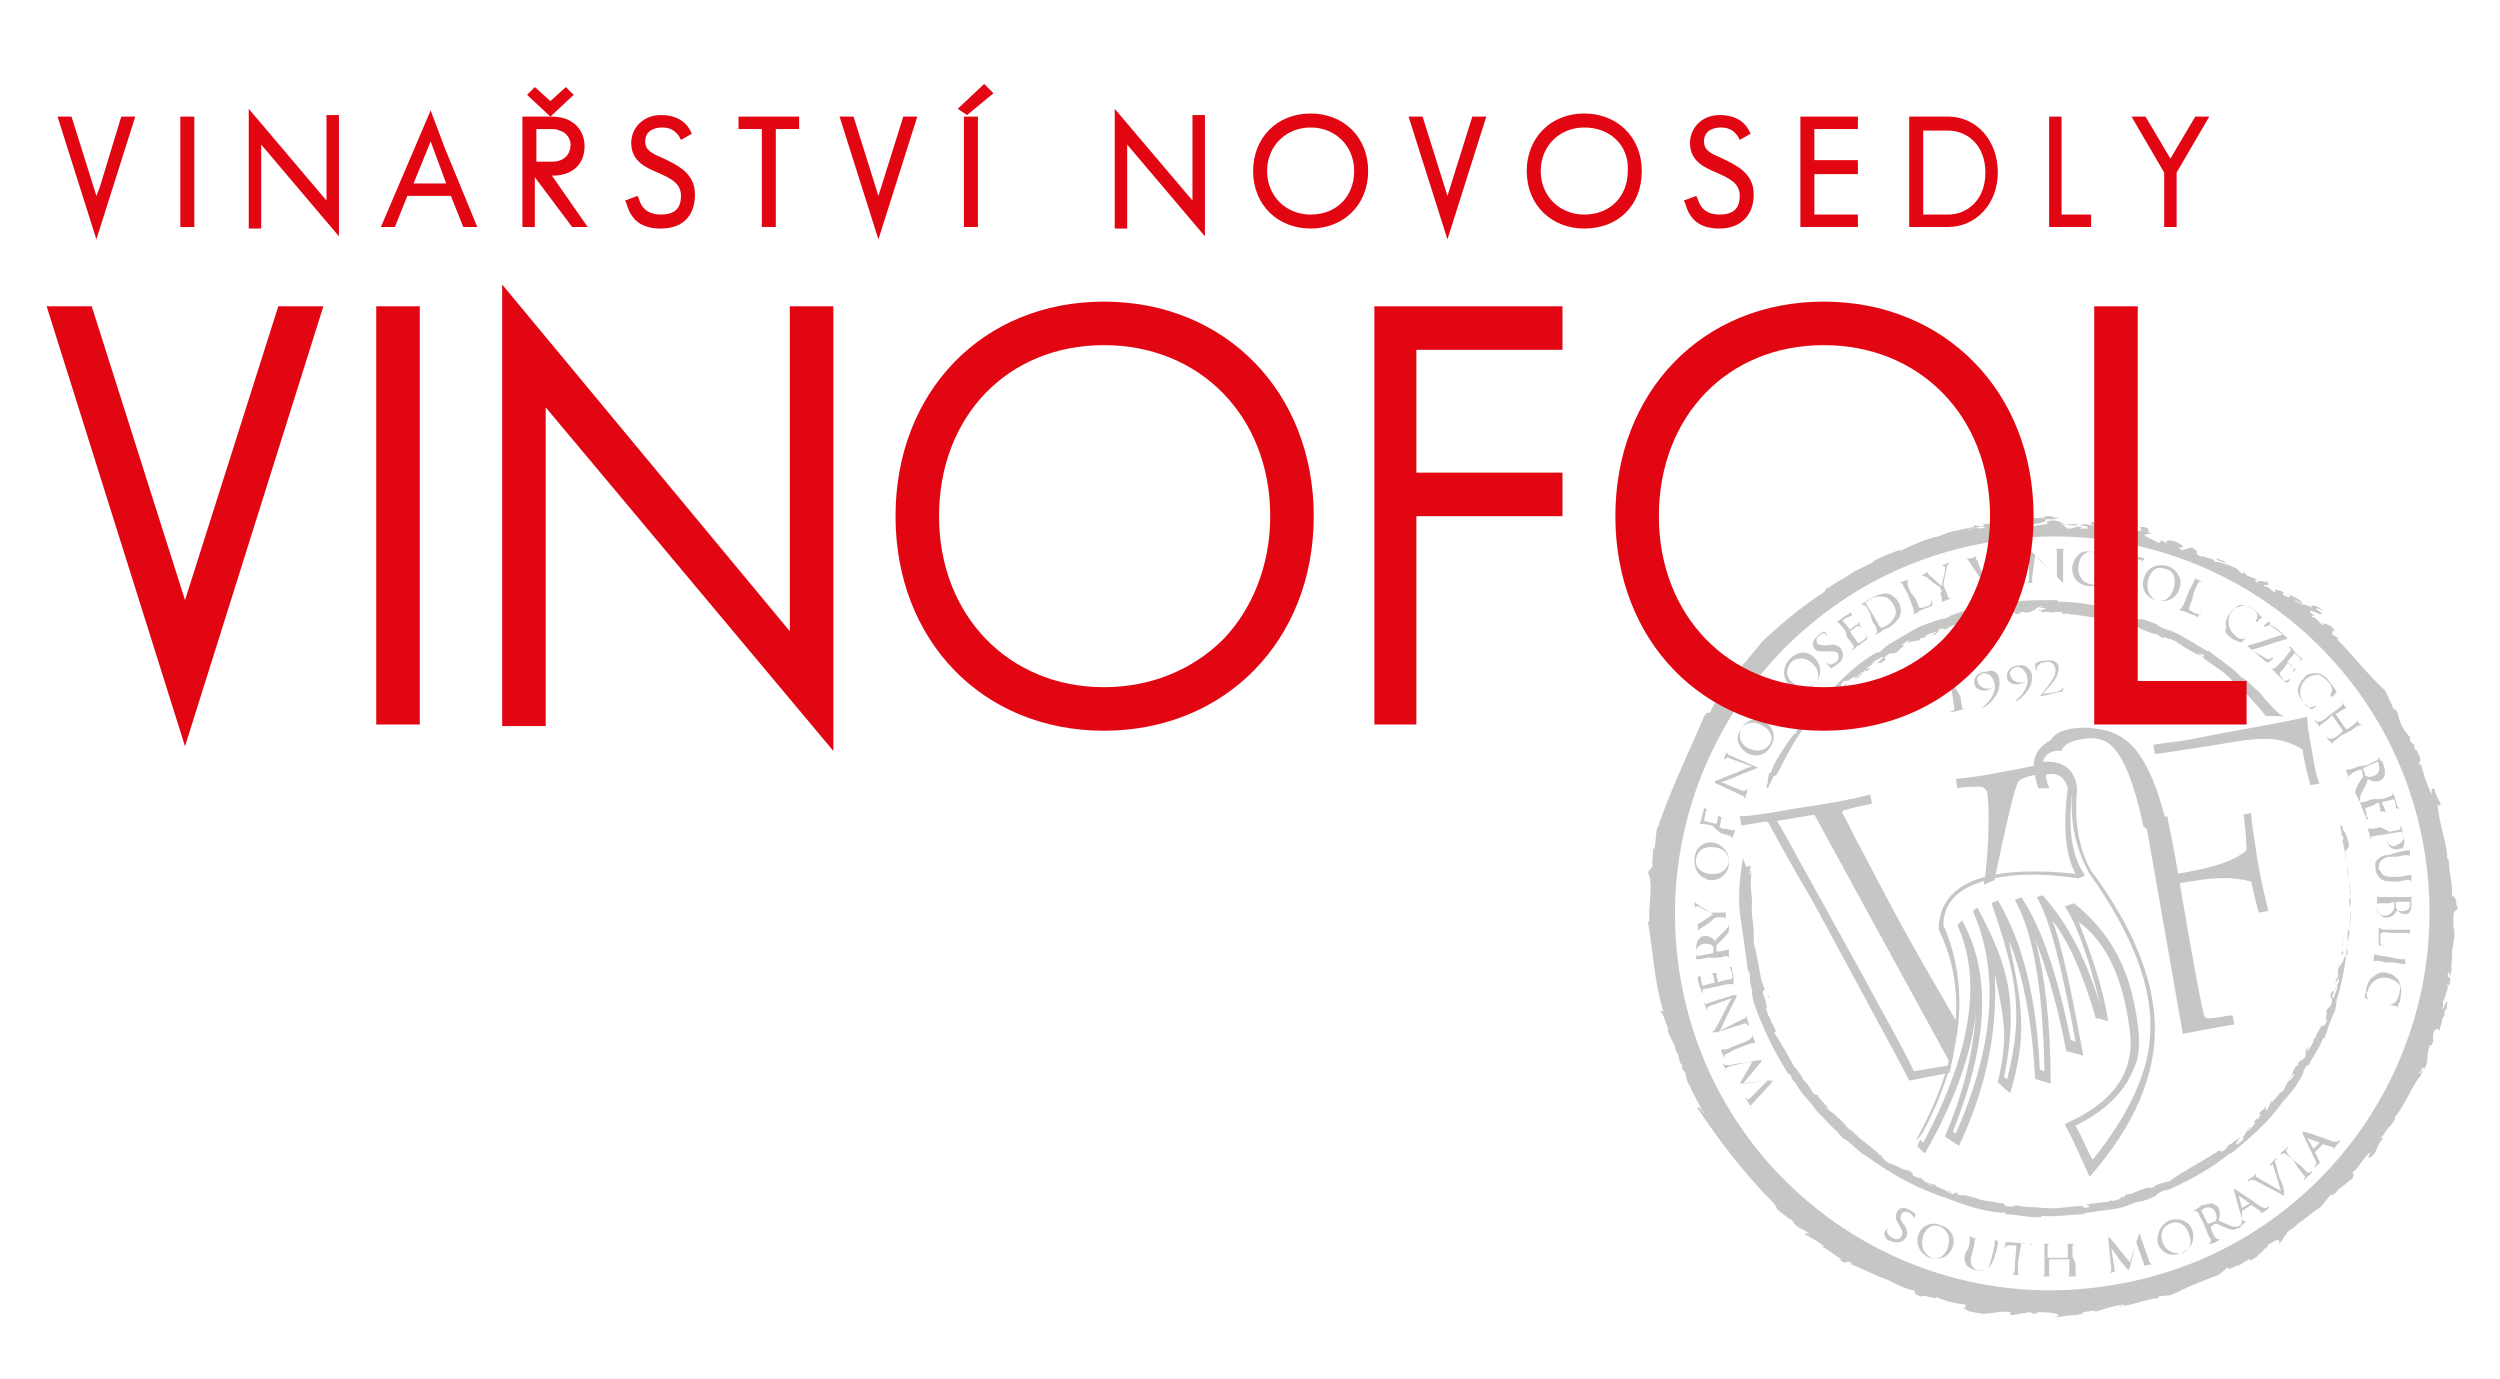 <?xml version="1.0" encoding="utf-8"?>
<!-- Generator: Adobe Illustrator 27.4.1, SVG Export Plug-In . SVG Version: 6.00 Build 0)  -->
<svg version="1.1" id="Vrstva_1" xmlns="http://www.w3.org/2000/svg" xmlns:xlink="http://www.w3.org/1999/xlink" x="0px" y="0px"
	 viewBox="0 0 160.8 88.7" style="enable-background:new 0 0 160.8 88.7;" xml:space="preserve">
<style type="text/css">
	.st0{fill:#C6C6C5;}
	.st1{fill:#E20613;}
</style>
<g id="Vrstva_3">
</g>
<g id="Vrstva_2_00000106837504171593549510000002702294596404336038_">
	<path class="st0" d="M142.9,81.4C142.8,81.4,142.8,81.4,142.9,81.4C142.6,81.6,142.7,81.5,142.9,81.4 M106.1,65.5
		C106.1,65.4,106.1,65.4,106.1,65.5L106.1,65.5C106,65.4,106,65.4,106.1,65.5 M143.7,81c-0.1,0-0.2,0.1-0.3,0.1l0,0
		C143.5,81.1,143.6,81,143.7,81 M143.7,80.9h0.1C143.9,80.8,143.9,80.9,143.7,80.9 M143.7,80.9L143.7,80.9L143.7,80.9L143.7,80.9
		 M155.9,54.5c2.3,13.2-6.5,25.8-19.7,28.1C123,85,110.4,76.2,108.1,63s6.5-25.8,19.7-28.1C141,32.5,153.6,41.3,155.9,54.5
		 M127.6,34C127.3,34,127.6,33.9,127.6,34c-0.3,0-0.5-0.1-0.7,0c-0.1,0-0.1,0.1-0.3,0.1c0.1-0.1,0.2-0.1,0.3-0.1
		c0.1-0.1,0.1-0.1,0-0.2l0,0C127.4,33.8,127.8,33.9,127.6,34 M156.5,50.7c-0.1,0.1-0.1,0-0.1,0.4c-0.3-0.6-0.6-1.6-0.7-2
		c0,0.2-0.1,0.1-0.1-0.1c0.2,0,0-0.5-0.2-0.8h-0.1v-0.3c-0.1-0.1-0.3-0.1-0.3-0.4c0,0,0.1-0.1,0-0.1c-0.3-0.3-0.6-0.8-0.7-1.2
		l-0.1-0.4c-0.1-0.1-0.3-0.4-0.2-0.1c-0.3-0.7-0.5-1.1-0.6-1.3c-1-0.9-2.1-2.3-3.1-3.3h0.1c-0.2-0.3-0.2-0.1-0.4-0.3
		c0.1,0-0.1-0.3,0.2-0.2c-0.3-0.5-0.6-0.4-0.9-0.6c-0.1,0,0.3,0.1,0.1,0.2c-0.1,0-0.5-0.6-0.7-0.5c-0.1-0.1,0.1-0.1,0.2-0.1
		l-0.3-0.2c-0.2-0.4,0.9,0.4,0.7,0l-0.3-0.2c-0.1-0.3,0.8,0.4,0.2-0.1c-0.3-0.2-0.7-0.2-0.5,0c-0.6-0.4-0.5,0-1.1-0.5
		c-0.1-0.2,0.5,0.4,0.5,0.2c-0.2-0.3-0.6-0.4-0.9-0.6c0.3,0.3-0.1,0.2-0.3,0.1c-0.3-0.3,0.3,0-0.2-0.3c-0.1,0-0.6-0.2-0.3,0.1
		c-0.3,0-0.4-0.4-0.8-0.4c-0.1-0.2,0.6,0.1,0.2-0.3c0,0.1-0.7-0.2-0.6,0.1c-0.2-0.1-0.2-0.2,0-0.2c-0.3-0.2-0.8-0.2-0.8-0.5
		l-0.2,0.1c-0.1-0.1-0.2-0.2-0.3-0.3c-0.3-0.2-0.9-0.3-0.8-0.5c-0.1,0-0.7-0.3-0.5-0.1c0.4,0.2,0.5,0.1,0.6,0.4
		c-0.2-0.3-0.6-0.2-0.8-0.3V36c-0.1,0-0.4-0.2-0.6-0.1c0.1,0,0.1-0.1,0-0.1h-0.2c-0.6-0.2,0-0.3-0.6-0.4l0.4,0.1
		c-0.1,0-0.2-0.2-0.5-0.3c-0.1,0.1-0.4,0.1-0.5,0.2c-0.3-0.1-0.1-0.2-0.4-0.2h0.4c0.1,0-0.2-0.3-0.6-0.4c-0.3-0.1-0.7,0-0.3,0.2
		c-0.2-0.1-0.5-0.2-0.3-0.2c-0.5-0.1,0,0.1-0.4,0.1c-0.1-0.1-0.7-0.3-0.9-0.5l0.5-0.1l-0.3-0.1c0.4-0.1-0.1-0.1,0.1-0.2
		c-0.1,0-0.2-0.1-0.3-0.1s-0.2,0-0.3,0c0.5,0.4-0.7,0.2-0.6,0.4c-0.8-0.1-0.4-0.6-1.3-0.4c0.1,0.1-0.1,0.1,0,0.2c0.1,0,0.1,0,0.2,0
		c-0.1,0-0.2,0-0.2,0c-0.3,0-0.3,0.2-0.7,0c0.4,0-0.4-0.3,0.2-0.3c-0.1,0.1,0.3,0.1,0.4,0.1c-0.2-0.1,0.1-0.2-0.4-0.3
		c-0.3,0-0.8-0.1-0.7,0.1c0,0.1,0.5,0,0.3,0.1c-0.6,0-0.7-0.2-1,0c0.4,0,0.5,0.1,0.5,0.2h-0.5l0.1-0.1c-0.7-0.1-0.2,0.1-0.9,0.1
		l-0.3-0.2c0.2-0.1,1,0.1,0.9-0.1c-0.5,0-0.6,0.1-1.1,0h0.3c-0.2,0-0.3-0.3-1-0.2c-0.3,0.1-0.1,0.1-0.1,0.2c-0.8,0.1-1,0.2-1.4,0.2
		c0.1-0.2-0.9,0-0.3-0.2c0.3,0.1,1.3,0,1.6-0.2c-0.3-0.2,0.6,0,0.8-0.2c-0.2,0-0.4,0-0.4-0.1c-0.2,0-0.4,0-0.5,0c0,0,0,0,0,0.1
		c-0.7,0-1.3,0.1-1.7,0.3c-0.2,0-0.2-0.2,0.1-0.2c-0.8,0.1-1.7,0.3-2.4,0.3c0.5,0.1-0.5,0.2-0.5,0.3l-0.1-0.1
		c-0.5,0.1-0.9,0.2-1.4,0.3c-0.3,0.1-0.6,0.2-0.8,0.3c-0.7,0.1-1.8,0.6-2.4,0.9c-0.1,0-0.2,0-0.2,0c-0.5,0.2-1.1,0.4-1.6,0.7
		c-0.1,0.1-0.1,0.1-0.2,0.2l0.1-0.1c-0.4,0.2-0.8,0.4-1.2,0.6c-0.6,0.4-1,0.6-1.6,1l0,0c-0.1,0-0.2,0.1-0.2,0.2l-0.1,0.1l0,0
		c-1.4,0.9-2.7,2-3.9,3.1c-1.1,1.4-2.6,2.9-3.4,4.6c-0.1,0.2-0.1-0.2-0.4,0.3c-0.8,1.9-2.2,4.8-3,7.2v-0.2c-0.1,0.5-0.1,1.1-0.2,1.6
		c0,0,0-0.2-0.1-0.1c0.1,0.1-0.1,0.9,0,1.1c-0.1,0.2-0.2,0.2-0.3,0.4l0.1,0.3c0.2,0.8-0.1,1.9,0,3c0-0.1-0.1-0.2-0.1-0.1
		c0.3,1.7,0.4,3.9,1,5.8c-0.1-0.1-0.2-0.1-0.2,0c0.2,0.1,0.3,0.6,0.5,1.1c-0.1,0.3,0.4,0.8,0.5,1.4l0,0c0.3,0.4,0.1,0.7,0.4,0.9v0.3
		c0.3,0.1,0.2,0.6,0.4,0.9l0,0c0.2,0.3,0.2,0.5,0.4,0.8l0,0c0.4,0.7,0.5,1.1,0.6,1c0,0.3-0.4-0.6-0.4-0.2c1.4,2.1,3,4.2,4.8,6
		c0.2,0.2,0.3,0.4,0.3,0.5c0.2,0.1,0.7,0.6,1,0.7c-0.1-0.1,0.1,0.2,0.2,0.3c0.3,0.3,0.5,0.2,0.9,0.6c-0.2-0.1-0.3-0.1-0.3,0
		c0.4,0.2,0.9,0.5,1.3,0.8c-0.1,0-0.2-0.1-0.2,0c0.5,0.2,0.8,0.6,1.3,0.8h-0.2c0.6,0.5,0.3-0.1,0.9,0.3c-0.2-0.1-0.1,0-0.2,0
		c0.6,0.2,1.5,0.7,2.1,0.9l0,0c0.6,0.2,1.3,0.7,2,0.8c0.2,0.1-0.2,0.2,0.5,0.4c0-0.2,1.2,0.3,0.9,0c0.6,0.3,1.5,0.5,2,0.5
		c-0.3,0,0.2,0.3-0.3,0.2l0.4,0.2c-0.1,0.1-0.4-0.1-0.3,0c0.3,0,1,0.2,1.3,0.2c0.5,0,1-0.2,1.8-0.1c-0.3,0,0,0.2,0,0.2
		c0.4-0.1,0.7-0.1,1.1-0.2c0.3,0,0,0.1,0.4,0.1c0,0,0.1-0.1,0.3-0.1c0.1,0,1.1,0,1.2,0.2c0.1,0.1-0.4,0-0.1,0.1c0.5,0,0.5-0.1,1-0.1
		l0,0c0.3,0,0.9-0.1,0.6-0.2c-0.2,0,0.1,0.1-0.2,0.1c0.2-0.1,0.8-0.2,1.2-0.2c-0.2,0-0.1,0.1-0.2,0.1c0.6-0.2,1.2-0.4,1.9-0.5h0.1
		c0,0,0,0-0.1,0c-0.1,0.1-0.2,0.2-0.3,0.1c0.9,0,1.8-0.5,2.6-0.5c-0.1,0-0.1-0.1-0.1-0.1c0.4-0.1,0.4,0,0.7-0.1
		c0,0.1,0.3-0.1,0.6-0.2c0.1-0.1,0.1,0,0,0c0.5-0.3,1.8-0.8,2.6-1.1c0,0,0.5-0.4,0.6-0.5v0.1c0.1,0,0.2,0,0.3-0.1
		c-0.1,0.1-0.2,0.1-0.3,0.2c0.1-0.1,0.3-0.2,0.4-0.2l0,0c0.1-0.1,0.2-0.1,0.3-0.1c0.3-0.2,0.5-0.3,0.8-0.5c-0.1,0-0.2,0.3,0.1,0.1
		c0.5-0.3,0.1-0.1,0.5-0.4l0.2-0.2c0-0.1,0.5-0.3,0.2-0.3c0.1,0,0.7-0.5,0.8-0.3V80c0.2-0.2,0.3-0.4,0.4-0.6h0.1
		c-0.1-0.2,0.5-0.4,0.7-0.7c0.5-0.3,1.1-0.9,1.4-1c0.3-0.3,0.5-0.7,0.9-1c-0.1,0.1-0.2,0.2-0.1,0.2c0.3-0.2,0.3-0.3,0.5-0.5
		c0,0.1,0.5-0.4,0.8-0.6c0.2-0.4,0-0.3,0-0.4c0.4-0.2,0.7-1,1.2-1.3c-0.1,0.1-0.3,0.6,0,0.3c0.4-0.2,0.3-0.7,0.8-1.2h-0.2
		c0.3-0.2,0.5-0.8,0.6-0.7c0.1-0.2,0.5-0.6,0.3-0.6c0.7-0.8,1.2-2.2,1.7-2.7c0-0.1,0.2-0.5,0.1-0.4c-0.2,0.2-0.1,0.3-0.2,0.4
		c0.1-0.1,0-0.2,0-0.2c0.2-0.3,0.3-0.5,0.3-0.2c0.4-0.6,0.1-0.8,0.4-1.6c0.1,0.1,0.1,0,0.2-0.2v-0.5c0.2-0.5,0.3-0.3,0.4-0.2
		c0.1-0.3,0.2-0.7,0.2-0.8l0.2-0.3c-0.2,0.2,0-0.3,0-0.4V65c0.1,0,0.1-0.4,0.1-0.6c-0.1,0-0.2,0.4-0.3,0.6c0-0.2,0.1-0.4,0-0.6
		c0.1,0.1,0.2-0.5,0.3-0.7c0.1-0.3-0.1-0.3,0-0.4c0.1,0,0.1-0.5,0.1-0.2c0,0.1-0.1,0.2-0.1,0.4c0.1-0.2,0.2-0.1,0.2-0.5
		c0-0.3-0.3,0-0.1-0.5c0,0.1,0.1,0.2,0.1,0.3l0.1-0.5h-0.1c0-0.1,0,0,0.1,0c-0.1-0.2,0.1-0.8,0-0.9c0-0.3,0.1-0.6,0.1-0.8l0,0
		c0.1-0.3,0.1-0.7,0-1l0,0c0-0.2,0-0.6,0-0.8c0.1-0.4,0.4-0.1,0.2-0.6c0-0.4-0.2-0.7-0.3-0.5c0.1-0.8-0.2-1.6-0.2-2.4
		c-0.1-0.1-0.1,0-0.1-0.3c-0.1-1.1-0.6-2.3-0.6-3.3c0.1,0.3,0.1,0,0.2,0C156.5,50.9,156.7,50.8,156.5,50.7"/>
	<path class="st0" d="M128.3,56.5c0.6-2.8,1.2-5.6,1.5-6.2c0.1-0.1,0.2-0.3,1.3-0.5l-0.1-0.6c-0.8,0.2-1.9,0.4-2.5,0.5
		c-0.9,0.2-1.8,0.3-2.7,0.4l0.1,0.6c0.4-0.1,1.1-0.1,1.4-0.1c0.2,0,0.4,0.1,0.5,0.3c0.2,1,0.1,3.7-0.1,5.3c0,0.2-0.1,0.4-0.1,0.7
		l0.7-0.3V56.5z"/>
	<path class="st0" d="M119.9,62.9c-2.8-5.1-3.1-5.6-4.2-7.6c-0.8-1.5-1-1.8-1.4-2.5l2.4-0.4l8.8,16.1l-2.4,0.4
		C122.3,67.2,120.8,64.6,119.9,62.9 M119.6,54.4c-0.2-0.3-1-2-1.1-2.1c0-0.1,0-0.2,0.2-0.2c0.3-0.1,1.1-0.3,1.7-0.4l-0.1-0.6
		c-1.1,0.3-2.7,0.6-4.8,0.9c-1.7,0.3-2.9,0.5-3.6,0.5l0.1,0.6l1.2-0.2c0.5-0.1,0.5-0.1,0.7,0.3c0.7,1.3,1.7,3.1,2.6,4.6
		c0.8,1.5,5.6,10.3,6.3,11.7l2.6-0.5c0.2-0.8,0.4-2.1,0.5-3.2C122.8,60.5,122,59,119.6,54.4"/>
	<path class="st0" d="M123.2,73.4c2.9-5.2,3.4-9.7,1.5-13.6c0-3,3-4.2,8.8-3.6c-0.7-1.3-0.8-3.2-0.5-5.5c-0.2-0.7-0.6-1-1.3-0.9
		c-0.2,0-0.1,0.3,0.1,0.9c-0.3,0-0.4,0-0.7,0c-0.5-1.6-0.4-2.4,0.8-3.1c0.3-0.5,1-0.8,2.3-0.8c2.1,0.2,4.4,0.4,5.8,9.6
		c0.2,1-2.3-4.1-2.1-3.1c-0.6-2.8-1.4-5.3-2.7-5.7c-0.5-0.2-1-0.1-1.6,0c-0.4,0.1-0.9,0.3-1,0.7c-0.7-0.1-1.1,0.3-1.2,0.7
		c1.2-0.1,2.1,0.4,2.2,1.8c-0.2,2,0.1,3.8,0.9,5.2c2.6,3.5,4,6.8,4.1,9.9c0.1,3.2-1.3,6.5-4.2,9.8c-0.5-1.1-1-2.3-1.6-3.4
		c3.2-1.4,4.5-3.4,4.2-5.9c-0.4-3.4-1.5-5.8-3.3-7.1c0.9,2.3,1.6,4.4,1.9,6.4c-0.3-0.1-0.5-0.2-0.8-0.2c-0.8-2.8-1.7-4.9-2.8-6.3
		c0.6,1.5,1.2,4.4,2,8.7c-0.4-0.1-0.7-0.2-1.1-0.3c-0.5-2.7-1.2-5.1-2-7.2c0.6,2.2,1,5.3,1,9.3c-0.3-0.1-0.7-0.2-1-0.3
		c-0.2-3.8-0.8-6.8-1.7-8.9c0.9,4.2,1.2,6.1,0.1,9.8c-0.3-0.2-0.6-0.5-0.8-0.7c0.7-3,0.4-4-0.2-7c0.2,3.6-0.5,7.3-2.3,11.1
		c-0.3-0.2-0.6-0.4-0.9-0.6c1.1-2.6,1.8-5.2,2-8c-0.3,2.7-1.4,5.8-3.3,9.1c-0.2-0.2-0.3-0.3-0.5-0.5c0.1-0.1,0.1-0.2,0.2-0.4
		c0.1,0.1,0.1,0.1,0.2,0.2c3.1-5.8,3.8-10.5,2.2-14c0.1-0.1,0.2-0.2,0.3-0.3c1.9,3.4,1.7,7.9-0.6,13.6c0.1,0,0.1,0.1,0.2,0.1
		c2.5-5.7,2.8-10.4,1.1-14.3c0.1-0.1,0.2-0.2,0.3-0.2c1.9,3.6,2.7,5.9,1.7,10.9c0.1,0,0.1,0.1,0.2,0.1c1.1-4.3,0.6-6.6-1-11.3
		c0.1-0.1,0.3-0.1,0.4-0.2c1.6,2.7,2.5,6.3,2.7,10.9c0.1,0,0.2,0.1,0.3,0.1c-0.1-5.2-0.7-8.9-1.9-11c0.1-0.1,0.3-0.1,0.4-0.2
		c1.3,1.9,2.3,4.9,3.2,9.2c0.1,0,0.2,0.1,0.3,0.1c-0.9-4.9-1.7-8-2.5-9.3c0.1,0,0.2-0.1,0.4-0.1c1.6,1.8,2.8,4.1,3.7,7.1
		c-0.8-3.4-1.7-5.6-2.3-6.4c0.2-0.1,0.4-0.1,0.6-0.2c1.9,1.5,3.1,3.4,3.7,5.7c0.6,2.4,0.6,4,0.2,4.8c-0.6,1.6-1.8,2.8-3.8,3.8
		c0.4,0.7,0.7,1.5,1.1,2.2c2.4-3,3.6-5.7,3.7-8.1c0.2-3-1.2-6.5-3.9-10.3c-0.9-1.6-1.3-3.4-1.1-5.4c-0.3,2.3-0.1,4.2,0.8,5.5
		c-0.1,0.1-0.2,0.1-0.4,0.2c-2.7-0.4-4.9-0.3-6.5,0.3c-1.4,0.5-2.2,1.4-2.2,2.7c1.7,3.9,1.3,8.4-1.3,13.3
		C123.6,73,123.4,73.2,123.2,73.4C123.4,73.6,123.3,73.5,123.2,73.4"/>
	<path class="st0" d="M148.7,48.3c-0.2-1.1-0.3-1.7-0.3-2.2c-1.1,0.3-5.3,1-6.7,1.3c-2,0.4-1.2,0.2-3.2,0.5l0.1,0.6
		c0.2,0,1.4-0.2,4-0.6c2.8-0.5,4-0.6,5.5,0.3c0.1,0.8,0.3,1.5,0.5,2.3l0.6-0.1C149,50,148.9,49.5,148.7,48.3"/>
	<path class="st0" d="M140.4,66.5c0,0,2.5-0.5,3.3-0.6l-0.1-0.6c-0.2,0-1.2,0.2-1.4,0.2s-0.3,0-0.4-0.1c-0.1-0.2-0.7-3.2-1.6-8.6
		c1.9-0.3,3-0.5,4.6-0.1c0.1,0.5,0.4,1.8,0.5,2l0.6-0.1c-0.1-0.5-0.4-1.5-0.7-3.3c-0.2-1.4-0.4-2.4-0.4-3l-0.5,0.1
		c0.1,0.4,0.2,2,0.2,2.3c-1.1,0.9-2.8,1.2-4.4,1.5c-0.4-2.3-0.4-2.1-0.7-3.7l-1.4,0.3L140.4,66.5z"/>
	<path class="st0" d="M126.1,44.8c0,0.3,0.1,0.5,0.1,0.7c0,0.1,0.1,0.1,0.2,0.1s0.2,0,0.2,0l0,0c0,0,0,0-0.1,0
		c-0.3,0-0.5,0.1-0.5,0.1s-0.3,0.1-0.6,0.1h-0.1l0,0c0,0,0.2,0,0.3-0.1c0.1,0,0.1-0.1,0.1-0.2c0-0.1-0.1-0.4-0.1-0.7l-0.1-0.5
		c0-0.2-0.1-0.3-0.1-0.4c0-0.1,0-0.1-0.1-0.1S125,44,124.9,44l0,0l0,0l0,0l0.6-0.5c0,0,0.1,0,0.1-0.1c0,0,0,0,0.1,0.1
		c0,0,0,0.3,0.1,0.8L126.1,44.8z"/>
	<path class="st0" d="M128.6,43.8c0.1,0.8-0.6,1.5-1,1.7c0,0,0,0-0.1,0l0,0l0,0c0.4-0.3,0.9-0.9,0.8-1.5c-0.1-0.5-0.4-0.7-0.7-0.7
		c-0.3,0.1-0.5,0.3-0.4,0.5c0.1,0.5,0.6,0.5,0.7,0.5c0.2,0,0.2-0.1,0.3-0.1l0,0l0,0l0,0c-0.1,0.1-0.3,0.2-0.4,0.2
		c-0.5,0.1-0.8-0.2-0.8-0.4c-0.1-0.4,0.2-0.8,0.8-0.8C128.2,43,128.6,43.3,128.6,43.8"/>
	<path class="st0" d="M130.7,43.4c0.1,0.8-0.6,1.5-1,1.7c0,0,0,0-0.1,0l0,0l0,0c0.4-0.3,0.9-0.9,0.8-1.5c-0.1-0.5-0.4-0.7-0.7-0.7
		c-0.3,0.1-0.5,0.3-0.4,0.5c0.1,0.5,0.6,0.5,0.7,0.5c0.2,0,0.2-0.1,0.3-0.1l0,0l0,0l0,0c-0.1,0.1-0.3,0.2-0.4,0.2
		c-0.5,0.1-0.8-0.2-0.8-0.4c-0.1-0.4,0.2-0.8,0.8-0.8C130.2,42.7,130.6,43,130.7,43.4"/>
	<path class="st0" d="M131.2,44.8C131.2,44.8,131.1,44.8,131.2,44.8C131.1,44.7,131.2,44.7,131.2,44.8c0.6-0.8,1.1-1.3,1-1.8
		c-0.1-0.4-0.4-0.5-0.7-0.4c-0.2,0-0.3,0.1-0.4,0.2c-0.1,0.1-0.1,0.2-0.1,0.3c0,0,0,0,0,0.1l0,0c0,0-0.1-0.3-0.1-0.4c0,0,0,0,0-0.1
		c0.1-0.1,0.3-0.2,0.6-0.2c0.6-0.1,0.9,0.1,0.9,0.4c0.1,0.6-0.6,1.3-1,1.7l0,0h0.3c0.1,0,0.5-0.1,0.6-0.1c0.3-0.1,0.4-0.2,0.4-0.4
		c0,0,0,0,0-0.1l0,0c0,0.1,0,0.3,0,0.4c0,0.1-0.1,0.1-0.2,0.1L131.2,44.8z"/>
	<path class="st0" d="M146.9,46.1c-0.2-0.2-0.2,0.1-1.6-1.6c-0.5-0.4-0.3-0.3-0.9-0.8c-0.1,0-0.2-0.2-0.2-0.1
		c-0.5-0.6-1.5-1.2-2.2-1.8c0.2,0.3-0.4-0.2-0.7-0.3c-0.1-0.1-0.1-0.1-0.1-0.1c-0.6-0.3-0.8-0.5-1.5-0.8c-0.3-0.1-0.4-0.1-0.8-0.3
		c-0.2-0.2-0.8-0.4-1.2-0.5c0.1,0.1-0.4,0-0.8-0.2l0.1-0.1c-1.3-0.4-3.1-0.8-4.6-0.8l-0.1-0.1c-1.6,0-3.1,0-4.6,0.4
		c-0.4,0-1.1,0.1-1.4,0.3c-0.5,0.2-0.7,0.2-1,0.4c-0.2,0.1-0.3,0.1-0.4,0.1c-0.6,0.2-1.3,0.4-1.8,0.7l0,0c-0.5,0.3-1.2,0.7-1.7,1
		c-0.1,0.1-0.6,0.5-0.4,0.4c-0.2,0.1-0.2,0-0.4,0.2l0.2-0.2c-1.2,0.7-2.1,1.5-3,2.5c-0.4,0.2-0.9,0.9-1.4,1.5
		c-0.3,0.4-0.8,0.9-0.9,1.3h-0.1c-0.4,0.5-0.8,1.1-1.2,1.8c-0.2,0.4-0.2,0.4-0.3,0.7h-0.1c-0.1,0.4-0.1,0.5-0.1,0.7
		c-0.1,0.1-0.1,0.2-0.1,0.2l0.1,0.1c0.1-0.2,0.2-0.4,0.2-0.4l0,0c0.2-0.4-0.1,0.1,0.1-0.2c0.1-0.3,0.1-0.1,0.3-0.3
		c0.2-0.4,0.6-1.2,0.9-1.7c0.2-0.4,0.5-0.8,0.7-1.1s0.1,0.1,0.3-0.3c0,0.1,0.1,0,0.1,0s0.5-0.6,0.2-0.4c0.4-0.4,0.8-0.9,1.2-1.4
		c-0.1,0.1-0.1,0.2,0,0.1c0.2-0.2,0.5-0.6,0.9-0.9c0,0-0.2,0.1-0.2,0s0.1-0.2,0.2-0.3c0.1,0,0.1,0.1,0.5-0.2c0,0.1-0.6,0.5-0.4,0.4
		c-0.1,0.2-0.7,0.8-0.9,0.9c-0.2,0.3,0.2-0.2,0.2-0.1c0.3-0.3,0.4-0.4,0.8-0.8c0,0-0.2,0.1,0-0.1c0.3-0.4,0.5-0.3,0.6-0.4l-0.2,0.2
		c0.3-0.2,0.3-0.3,0.6-0.5c0.1,0-0.4,0.4-0.5,0.5l0.2-0.1c0.4-0.3,0.1-0.2,0.5-0.5v0.1l0.3-0.2c0,0-0.1-0.1-0.3,0.1
		c0.1-0.2,0.2-0.2,0.6-0.5c0.1-0.1-0.2,0.1-0.2,0.1c-0.1,0,0.2-0.2,0.4-0.3c0.3-0.2,0.2-0.1,0.4-0.1c-0.1,0-0.3,0.2-0.3,0.2
		c-0.4,0.3,0.2,0,0,0.2c0.3-0.2,0.3-0.2,0.4-0.3c-0.1,0.1,0-0.1-0.1-0.1c0.5-0.5,0.4-0.1,0.9-0.4c-0.2,0,0.7-0.5,0.2-0.4
		c0.1-0.1,0.3-0.2,0.4-0.3c-0.1,0.1,0.3-0.1,0,0.1l0.2-0.1l-0.3,0.2c0.2-0.1,0.6-0.2,0.8-0.2c0.3-0.1-0.1,0,0.2-0.2
		c-0.1,0.1,0.1,0,0.3,0c-0.3,0.1,0-0.1,0.1-0.2c0.3-0.1,0.6-0.2,0.5-0.1l-0.3,0.2c0.2-0.1,0.1,0,0.3-0.1c0.1-0.1,0.2-0.2,0.2-0.3
		c0.2-0.1,0.4-0.1,0.4-0.1l-0.3,0.1c0.4-0.1,0.1,0.1,0.5-0.1l0.1-0.1c0.1,0,0.1,0,0.1,0c0.1-0.1,0.3-0.1,0.4-0.2l0,0
		c0.2-0.1,0.4-0.2,0.6-0.2c-0.2,0-0.2,0.1-0.5,0.1c-0.2,0,0.3-0.1,0.4-0.2c0,0.1,0.5-0.1,0.7-0.1c0.1,0,0.3,0,0.3,0l0.1-0.1
		c0.1,0.1,0.4-0.1,0.7-0.1c-0.1,0.1-0.1,0.1,0.1,0.1c-0.3-0.1,0.4-0.2,0.3-0.2c0.5,0-0.1,0.1,0.1,0.2c0.2-0.1,0.5,0,0.7-0.1
		c-0.3,0,0-0.1,0.1-0.1c0.4,0-0.1,0,0.2,0.1c0.2,0,0.4-0.1,0.1-0.1c0.2,0,0.5-0.1,0.8-0.1c0.1,0-0.5,0-0.4,0.1
		c0.6,0,0.3-0.1,0.8-0.2c-0.2,0,0-0.1,0.3-0.2c0.6,0-0.3,0,0,0.1h0.2c0.3,0.1-0.7,0.2-0.4,0.2h0.3c-0.1,0-0.1,0.1,0,0.1
		c0.1-0.1,0.6,0,0.7,0c0.1-0.1-0.2,0-0.2,0c0.3,0,0.4-0.1,0.8,0c-0.2,0,0.1,0.1,0,0.1c0.2,0,0.1-0.1,0.4,0l0,0
		c1.1,0.1,2.4,0.4,3.4,0.5c0.1,0.1,0.5,0.2,1,0.4c-0.2-0.1,0-0.1,0.1,0l0.2,0.1c0.3,0.1,0.7,0.3,1,0.3c0,0,0,0.1,0.1,0.1
		c0.2,0.2,0.3,0.1,0.4,0.1l0.2,0.1h0.1c0.3,0.1,0.6,0.3,0.5,0.3c0.1,0,0.2,0.1,0.1,0c0.2,0.2,0.9,0.6,1.4,0.8
		c-0.2-0.2-0.2-0.2-0.2-0.2c0.1,0,0.1,0.1,0.3,0.1c0,0,0.2,0.2-0.1,0.1c0.5,0.5,1.4,0.9,2,1.6c0.1,0.1,0.1,0.1,0.2,0.1
		c0.4,0.4,1.6,1.7,1.9,2.1C145.5,46.1,146.3,46,146.9,46.1"/>
	<path class="st0" d="M113.8,64.3C113.8,64.3,113.8,64.2,113.8,64.3C113.8,64.3,113.8,64.4,113.8,64.3 M113.7,64
		c0,0.1,0,0.1,0.1,0.2C113.8,64.1,113.7,64,113.7,64L113.7,64 M113.6,63.5c0,0,0,0.1,0.1,0.2C113.6,63.6,113.6,63.5,113.6,63.5
		 M151,54c-0.1-0.4-0.2-0.5-0.3-0.6c0-0.1,0-0.2-0.1-0.3h-0.1c0.1,0.2,0.1,0.4,0.1,0.5l0,0c0.1,0.5,0-0.1,0.1,0.2s-0.1,0.1,0,0.4
		c0.1,0.5,0.3,1.3,0.3,1.9c0.1,0.4,0.1,0.9,0.2,1.3c0,0.4-0.1,0,0,0.4h-0.1c0,0,0,0.7,0.1,0.4c0,0.6,0,1.2-0.1,1.8
		c0-0.2,0-0.3-0.1-0.1c0,0.3,0,0.8-0.1,1.3c0.1,0,0.1-0.2,0.1-0.1c0,0.1,0,0.2,0,0.3c-0.1,0.1-0.2,0-0.3,0.5c-0.1-0.1,0.1-0.8,0-0.6
		c-0.1-0.2,0-1,0.1-1.2c0-0.4,0,0.3-0.1,0.2c0,0.4,0,0.5-0.1,1.1c0,0,0.1-0.2,0.1,0.1c0,0.5-0.2,0.6-0.2,0.7V62
		c-0.1,0.3-0.1,0.4-0.1,0.8c-0.1,0.1,0.1-0.6,0.1-0.7l-0.1,0.2c-0.1,0.5,0.1,0.2-0.1,0.7v-0.1l-0.1,0.3c0,0,0.1,0,0.2-0.3
		c0.1,0.2,0,0.3-0.2,0.7c0,0.2,0.1-0.2,0.1-0.2c0.1,0,0,0.3-0.1,0.5c-0.1,0.4-0.1,0.2-0.2,0.3c0-0.1,0.1-0.4,0.1-0.3
		c0.1-0.5-0.2,0.2-0.1-0.2c-0.1,0.3-0.1,0.3-0.1,0.5c0-0.1,0,0.1,0.1,0c0,0.7-0.2,0.4-0.4,0.9c0.2-0.1-0.2,0.8,0.1,0.4
		c0,0.1-0.1,0.3-0.2,0.5c0-0.2-0.2,0.2-0.1-0.1l-0.1,0.2l0.1-0.3c-0.1,0.2-0.3,0.6-0.4,0.7c-0.1,0.3,0.1-0.1-0.1,0.3
		c0-0.1-0.1,0.1-0.2,0.2c0.2-0.3,0.1,0,0,0.2c-0.2,0.3-0.3,0.5-0.3,0.4l0.1-0.3c-0.1,0.2-0.1,0.1-0.2,0.3c0,0.1,0,0.2,0,0.3
		c-0.1,0.2-0.2,0.3-0.2,0.4l0.1-0.3c-0.2,0.4-0.1,0-0.4,0.4v0.1c-0.1,0.1-0.1,0.1-0.1,0c0,0.1-0.2,0.3-0.2,0.4l0,0
		c-0.1,0.2-0.1,0.4-0.3,0.6c0.2-0.1,0.1-0.2,0.3-0.4c0.2-0.1-0.1,0.3-0.2,0.4c-0.1-0.1-0.3,0.4-0.4,0.6c-0.1,0.1-0.2,0.2-0.3,0.2
		v0.1c-0.1,0-0.3,0.4-0.5,0.5c0.1-0.1,0-0.1-0.1,0c0.2-0.1-0.2,0.4-0.1,0.4c-0.4,0.3,0-0.2-0.2-0.1c-0.1,0.2-0.4,0.3-0.4,0.5
		c0.3-0.2,0,0.1,0,0.2c-0.3,0.3,0-0.1-0.2,0.1c-0.1,0.1-0.2,0.3,0,0.2c-0.2,0.2-0.3,0.4-0.6,0.6c-0.1,0,0.4-0.4,0.2-0.3
		c-0.4,0.4-0.1,0.3-0.5,0.7c0.2-0.1,0.1,0.1-0.1,0.3c-0.5,0.4,0.2-0.2,0-0.1l-0.2,0.2c-0.3,0.1,0.4-0.6,0.1-0.4l-0.2,0.2
		c0-0.1,0.1-0.1,0-0.1c0,0.1-0.5,0.4-0.5,0.4c0,0.1,0.2-0.1,0.1-0.1c-0.2,0.2-0.2,0.4-0.6,0.5c0.2-0.2-0.1,0-0.1-0.1
		c-0.2,0.1,0,0.1-0.3,0.2l0,0c-0.9,0.6-2.1,1.2-2.9,1.8c-0.2,0-0.5,0.1-1,0.3c0.2-0.1,0,0.1-0.1,0.1h-0.3c-0.3,0.1-0.7,0.2-1,0.4
		c-0.1,0-0.1,0-0.1,0c-0.3,0-0.3,0.1-0.4,0.2h-0.2v0.1c-0.3,0.1-0.6,0.2-0.6,0.1c-0.1,0-0.2,0.1-0.1,0.1c-0.3,0-1.1,0.1-1.6,0.2
		c0.2,0,0.2,0,0.3,0.1c-0.1,0.1-0.1,0-0.3,0.1c0,0-0.2,0,0-0.1c-0.7-0.1-1.6,0.2-2.5,0.1c-0.2,0-0.1,0-0.2,0c-0.5-0.1-1.2,0-1.8-0.2
		c0.1,0.1-0.1,0.1-0.4,0.1c-0.4,0-0.1-0.1-0.4-0.2c-0.2,0-0.5-0.1-0.6-0.1l0,0c-0.2,0-0.5-0.1-0.7-0.1l0,0l-0.6-0.2
		c-0.1,0-0.6-0.2-0.7-0.1l0,0l0,0l-0.4-0.1c0.1,0,0.1,0,0.2,0c-0.4-0.2-0.2,0-0.4,0c-0.3-0.1-0.3-0.1-0.4-0.2c0.1,0,0.2,0.1,0.3,0.1
		c0.2,0-0.2-0.1-0.2-0.1c-0.1,0-0.1,0-0.3-0.1c-0.2-0.1-0.6-0.2-0.5-0.3c-0.2,0-0.3-0.1-0.5-0.1c0.1,0.1,0.4,0.2,0.4,0.2
		c-0.1,0-0.4-0.1-0.4-0.2h0.1c-0.1,0-0.5-0.2-0.3-0.1l-0.2-0.2c-0.1,0-0.4-0.1-0.6-0.2c0-0.1,0.2,0-0.2-0.3l-0.4-0.1
		c-0.2-0.1-0.2-0.1-0.2-0.1c-0.6-0.3-0.7-0.2-1.1-0.6c0.2,0.1,0.1,0-0.1-0.2c0,0,0,0-0.1,0c0,0.1,0.1,0,0.3,0.2
		c0,0.1-0.2-0.1-0.3-0.2c-0.3-0.4-1.3-1-1.8-1.6c0,0.1-0.3-0.2-0.4-0.3c0.1,0-0.3-0.3-0.4-0.5V72c-0.3-0.4-0.6-0.5-0.8-0.7
		c-0.2-0.2,0.1,0,0.2,0.1c-0.2-0.3-0.7-0.7-0.8-1c0,0,0,0.1-0.3-0.1c-0.1-0.2-0.4-0.7-0.4-0.6c-0.1-0.2-0.2-0.2-0.3-0.4l0.1,0.1
		c-0.2-0.3-0.4-0.6-0.6-0.8c-0.1-0.2-0.4-0.7-0.6-1.1c-0.2-0.2-0.3-0.6-0.4-0.6v-0.1c-0.1-0.1-0.2-0.2-0.3-0.4h0.1
		c0.1,0-0.2-0.5-0.2-0.6c0,0.2-0.1-0.2-0.1-0.2l-0.1-0.2c-0.2-0.3,0,0-0.2-0.5c-0.1-0.2,0-0.1,0.1,0c-0.1-0.2-0.1-0.5-0.2-0.7
		c0-0.1,0-0.1-0.1-0.2c0,0,0,0,0-0.1s0-0.1,0-0.2h0.1c0-0.2-0.2-0.6-0.2-0.6c-0.1-0.6-0.3-1.6-0.4-2.1l0,0c-0.1-0.2-0.1-0.5-0.1-0.5
		c0-0.2,0-0.2,0-0.5c0,0-0.1,0,0,0c0-0.6-0.2-1.3-0.1-2c0,0.1,0,0.2,0,0.2c0-0.5-0.1-1-0.1-1.5c0,0.1,0,0,0,0.2c0-0.4,0.1-0.8,0-0.9
		c-0.1,0.2,0,0,0,0.2c-0.1,0.2-0.1-0.2,0-0.4l0,0c0-0.3-0.3,0.1-0.3-0.1l-0.2-0.5c-0.2,1.2-0.3,2.3-0.2,3.5c0.1,0.6,0.2,1.4,0.3,2.1
		l0,0c0.1,0.6,0.1,0.7,0.2,1.5c0,0,0.1,0.3,0.1,0.2c0.1,0.2,0,0.5,0.1,0.8c0,0,0,0,0,0.1c0.3,0.9-0.1-0.2,0.2,1.1
		c0.6,1.7,1.4,3.3,2.3,4.7c-0.1-0.1,0-0.2,0.1,0c0,0.2,0.3,0.5,0.5,0.7c0,0-0.1-0.1-0.2-0.2c0.4,0.7,0.9,1.1,1.3,1.7l0,0
		c0.5,0.5,1,1.1,1.4,1.4c-0.1,0,0.2,0.2,0.3,0.4c0.5,0.2,1,0.9,1.6,1.2l0,0c1.5,1.1,3.3,2.1,5.2,2.7c1,0.4,2.2,0.8,3.4,0.9
		c0.2,0,0.1,0,0.2,0c0.3,0,0,0,0.1,0.1c0.6,0,1.4,0.2,2.1,0.2c0.1,0,0.3,0,0.2-0.1c0.8,0.1,2-0.1,2.8-0.1c-0.3-0.1,0.5-0.1,0.8-0.2
		c0.2,0,0.2,0,0.1,0c0.6-0.1,1-0.1,1.7-0.3c0.3-0.1,0.4-0.2,0.8-0.3c0.3,0,0.8-0.2,1.2-0.4c-0.1,0,0.3-0.3,0.7-0.4l-0.1,0.1
		c1.2-0.5,2.9-1.4,4.1-2.4h0.1c1.2-1,2.4-2,3.3-3.3c0.3-0.3,0.7-0.8,0.9-1.1c0.3-0.5,0.4-0.6,0.5-1c0.1-0.2,0.2-0.3,0.3-0.3
		c0.3-0.6,0.7-1.1,0.9-1.7h0.1c0.2-0.5,0.4-1.3,0.7-1.8c0-0.2,0.2-0.8,0-0.5c0.1-0.2,0.1-0.1,0.1-0.4v0.2c0.4-1.3,0.6-2.5,0.7-3.8
		c0.2-0.4,0.1-1.3,0.2-2c0-0.4,0-1.2-0.1-1.5l0,0c0-0.6-0.1-1.4-0.3-2.2C151.2,54.4,151.1,54.4,151,54L151,54z"/>
	<path class="st0" d="M152.2,63.6c0,0.2-0.1,0.4-0.1,0.5s0,0.1,0.1,0.1c0.1,0.1,0.3,0.2,0.3,0.2l0,0l0,0c-0.1,0-0.2-0.1-0.2-0.2
		c-0.1-0.1-0.1-0.3,0-0.5c0.2-0.6,0.7-0.9,1.3-0.8c0.3,0.1,0.5,0.2,0.7,0.4c0.1,0.1,0.1,0.3,0,0.7c-0.1,0.3-0.2,0.5-0.3,0.5
		c-0.1,0.1-0.2,0.1-0.3,0.1h-0.1c0,0,0,0,0.1,0c0,0,0.2,0.1,0.3,0.1s0.1,0,0.2,0.1l0,0c0-0.1,0.1-0.2,0.1-0.3
		c0.1-0.1,0.1-0.3,0.1-0.4c0.1-0.4,0-0.7-0.1-1c-0.2-0.3-0.5-0.5-0.7-0.5c-0.3-0.1-0.6-0.1-0.9,0.2
		C152.5,62.9,152.3,63.1,152.2,63.6 M154,61.9c0.4,0.1,0.5,0.1,0.6,0.1s0.1,0,0.1,0.1v0.1l0,0l0,0c0-0.1,0-0.3,0-0.3s0-0.2,0-0.3
		c0,0,0,0,0-0.1l0,0v0.1c0,0.1-0.1,0.1-0.2,0.1c-0.1,0-0.2,0-0.6-0.1l-0.5-0.1c-0.3,0-0.5-0.1-0.6-0.1s-0.1,0-0.1-0.1v-0.1l0,0l0,0
		c0,0.1,0,0.3,0,0.3s0,0.2-0.1,0.4c0,0,0,0,0,0.1l0,0v-0.1c0-0.1,0.1-0.1,0.2-0.1c0.1,0,0.3,0,0.6,0.1L154,61.9z M154.2,60
		c0.5,0,0.5,0,0.6,0s0.1,0,0.2,0.1v0.1l0,0l0,0c0-0.1,0-0.3,0-0.3s0-0.2,0-0.3l0,0l0,0v0.1c0,0.1-0.1,0.1-0.2,0.1
		c-0.1,0-0.2,0-0.6,0h-0.5c-0.3,0-0.5,0-0.6-0.1c-0.1,0-0.1,0-0.1-0.1v-0.1l0,0l0,0c0,0,0,0.1,0,0.2c0,0.1,0,0.1,0,0.1
		c0,0.1,0,0.2,0,0.3s0,0.3,0,0.5s0,0.2,0.1,0.2s0.3,0.1,0.3,0.1l0,0l0,0c-0.1,0-0.1,0-0.2-0.1c-0.1-0.1-0.1-0.2-0.1-0.4
		s0-0.4,0.1-0.4c0.1-0.1,0.2,0,0.7,0L154.2,60z M154,58C154,58,154.1,58,154,58c0,0.1,0,0.2,0,0.3s0,0.2-0.1,0.3
		c-0.1,0.2-0.4,0.3-0.5,0.3c-0.4,0-0.5-0.2-0.5-0.4c0-0.1,0-0.2,0-0.3s0.1-0.1,0.2-0.1c0,0,0.4,0,0.6,0L154,58z M155,58L155,58
		c0,0.1,0,0.2,0,0.2c0,0.3-0.2,0.4-0.5,0.4c-0.1,0-0.2,0-0.3-0.1s-0.1-0.1-0.1-0.3c0-0.1,0-0.2,0-0.2l0,0L155,58z M153.7,57.7
		c-0.3,0-0.5,0-0.6,0s-0.2,0-0.2-0.1v-0.1l0,0l0,0c0,0,0,0.1,0,0.2c0,0.1,0,0.1,0,0.1s0,0.1,0,0.2c0,0.1,0,0.2,0,0.3
		c0,0.5,0.3,0.8,0.7,0.7c0.3,0,0.5-0.3,0.6-0.5c0.1,0.2,0.3,0.3,0.5,0.3s0.4-0.1,0.4-0.6c0-0.1,0-0.3,0-0.4c0,0,0-0.2,0-0.3l0,0l0,0
		v0.1c0,0.1-0.1,0.1-0.2,0.1c-0.1,0-0.2,0-0.6,0H153.7z M153.6,55c-0.4,0-0.6,0.2-0.7,0.3c-0.2,0.2-0.1,0.5-0.1,0.6
		c0,0.2,0.1,0.4,0.3,0.6c0.2,0.2,0.6,0.2,0.9,0.2h0.3c0.4-0.1,0.5-0.1,0.6-0.1s0.1,0,0.2,0.1v0.1l0,0c0,0,0,0,0-0.1s0-0.2,0-0.3
		c0,0,0-0.2,0-0.3l0,0l0,0v0.1c0,0.1-0.1,0.1-0.1,0.1c-0.1,0-0.2,0-0.6,0.1H154c-0.3,0-0.5,0-0.7-0.1c-0.1-0.1-0.2-0.3-0.3-0.4
		c0-0.2,0-0.3,0.1-0.5c0.1-0.1,0.3-0.3,0.7-0.3h0.4c0.4-0.1,0.5-0.1,0.6-0.1s0.1,0,0.2,0.1v0.1l0,0c0,0,0,0,0-0.1s0-0.3,0-0.3
		s0-0.2,0-0.3l0,0l0,0v0.1c0,0.1-0.1,0.1-0.1,0.1c-0.1,0-0.2,0-0.6,0.1L153.6,55z M153.1,53.2c-0.3,0.1-0.5,0.1-0.6,0.1
		s-0.1,0-0.2,0v-0.1l0,0c0,0,0,0,0,0.1s0.1,0.3,0.1,0.3s0,0.2,0.1,0.4l0,0l0,0v-0.1c0-0.1,0-0.1,0.1-0.1s0.3-0.1,0.6-0.1l1.2-0.2
		h0.1c0,0,0,0.1,0.1,0.2c0,0.1,0.1,0.2-0.1,0.4c-0.1,0.2-0.3,0.2-0.4,0.3c-0.3,0.1-0.5-0.1-0.6-0.4c0-0.1,0-0.1,0-0.1l0,0V54
		c0.1,0.5,0.4,0.7,0.8,0.6c0.2,0,0.3-0.1,0.3-0.2c0-0.1,0.1-0.2,0-0.6c0-0.1-0.1-0.4-0.1-0.4s0-0.2-0.1-0.3l0,0l0,0v0.1
		c0,0.1,0,0.1-0.1,0.2c-0.1,0-0.2,0-0.6,0.1L153.1,53.2z M152.6,51.4c-0.3,0.1-0.5,0.2-0.6,0.2s-0.1,0-0.2,0v-0.1l0,0c0,0,0,0,0,0.1
		c0,0,0,0.1,0.1,0.2c0,0.1,0,0.1,0,0.1s0,0.1,0.1,0.2c0,0.1,0.1,0.3,0.2,0.5c0,0.1,0,0.1,0.1,0.1s0.3,0,0.3,0l0,0c0,0,0,0-0.1,0
		s-0.2,0-0.2-0.1c-0.1-0.1-0.1-0.2-0.1-0.3c-0.1-0.3-0.1-0.3,0.1-0.4c0.1,0,0.4-0.1,0.5-0.2l0.2-0.1l0,0l0.1,0.4c0,0.1,0,0.2,0,0.2
		H153l0,0c0,0,0,0,0.1,0c0,0,0.1,0,0.2,0c0.1,0,0.1,0,0.2,0l0,0l0,0l-0.1-0.1c0-0.1-0.2-0.4-0.2-0.5l0,0l0.8-0.2l0,0l0.1,0.4
		c0,0.2,0,0.2,0,0.2H154l0,0l0,0h0.2c0.1,0,0.1,0,0.1,0l0,0l0,0c0,0,0-0.1-0.1-0.1c0-0.1-0.2-0.7-0.2-0.7s-0.1-0.2-0.1-0.3l0,0l0,0
		V51c0,0.1,0,0.1-0.1,0.2c-0.1,0-0.2,0.1-0.6,0.2L152.6,51.4z M152.9,49C152.9,49,153,49,152.9,49c0.1,0,0.1,0.1,0.1,0.2
		c0.1,0.3,0,0.6-0.3,0.7c-0.2,0.1-0.4,0.1-0.5,0c-0.1,0-0.1-0.1-0.1-0.2c-0.1-0.1-0.1-0.3-0.1-0.3l0,0L152.9,49z M151.7,49.3
		c-0.3,0.1-0.5,0.2-0.6,0.2s-0.1,0-0.2,0v-0.1l0,0c0,0,0,0,0,0.1s0.1,0.3,0.1,0.3s0.1,0.2,0.1,0.3l0,0l0,0V50c0-0.1,0-0.1,0.1-0.2
		c0.1-0.1,0.3-0.2,0.6-0.3h0.1l0,0l0.1,0.4l0,0c0,0.1-0.2,0.3-0.3,0.5s-0.2,0.4-0.2,0.5s0,0.2,0.1,0.3l0.1,0.2c0,0.1,0,0.1,0.1,0.1
		l0,0c0,0,0,0,0-0.1s0-0.2,0.1-0.4s0.3-0.5,0.4-0.9c0.3,0.2,0.6,0.2,0.8,0.1c0.2-0.1,0.3-0.3,0.3-0.4c0-0.2,0-0.4-0.1-0.6
		c0-0.1-0.1-0.3-0.2-0.3c0,0-0.1-0.2-0.1-0.3l0,0l0,0v0.1c0,0.1,0,0.1-0.1,0.2c-0.1,0-0.2,0.1-0.6,0.3L151.7,49.3z M151.2,47
		c0.4-0.3,0.4-0.3,0.5-0.3c0.1-0.1,0.1-0.1,0.2,0c0,0,0,0,0,0.1l0,0c0,0,0,0,0-0.1s-0.2-0.2-0.2-0.2s-0.1-0.2-0.2-0.3l0,0l0,0
		c0,0,0,0.1,0.1,0.1c0,0.1,0,0.1-0.1,0.2c-0.1,0.1-0.1,0.1-0.5,0.4h-0.1l0,0l-0.7-1l0,0h0.1c0.4-0.3,0.5-0.3,0.5-0.3
		c0.1-0.1,0.1-0.1,0.2,0c0,0,0,0,0,0.1l0,0c0,0,0,0,0-0.1c-0.1-0.1-0.2-0.2-0.2-0.2s-0.1-0.2-0.2-0.3l0,0l0,0c0,0,0,0.1,0.1,0.1
		c0,0.1,0,0.1-0.1,0.2c-0.1,0.1-0.1,0.1-0.5,0.4l-0.4,0.3c-0.2,0.2-0.4,0.3-0.5,0.3s-0.1,0.1-0.2,0c0,0,0,0-0.1-0.1l0,0
		c0,0,0,0,0,0.1c0.1,0.1,0.2,0.2,0.2,0.2s0.1,0.2,0.2,0.3l0,0l0,0c0,0,0-0.1-0.1-0.1c0-0.1,0-0.1,0.1-0.2c0.1-0.1,0.3-0.2,0.5-0.4
		L150,46l0,0l0.7,1l0,0l-0.2,0.2c-0.2,0.2-0.4,0.3-0.5,0.3s-0.1,0.1-0.2,0c0,0,0,0-0.1-0.1l0,0c0,0,0,0,0,0.1s0.2,0.2,0.2,0.2
		s0.1,0.2,0.2,0.3l0,0l0,0c0,0,0-0.1-0.1-0.1c0-0.1,0-0.1,0.1-0.2c0.1-0.1,0.3-0.2,0.5-0.4L151.2,47z M148.2,45.2
		c0.1,0.1,0.3,0.3,0.4,0.4h0.1c0.1,0,0.3-0.2,0.3-0.2l0,0c0,0,0,0-0.1,0c0,0-0.2,0.1-0.3,0.1C148.4,45.5,148.3,45.4,148.2,45.2
		c-0.4-0.5-0.3-1.1,0.1-1.5c0.2-0.2,0.5-0.3,0.8-0.3c0.1,0,0.3,0.1,0.6,0.4c0.2,0.2,0.3,0.4,0.3,0.6c0,0.1-0.1,0.2-0.1,0.3
		c0,0,0,0,0,0.1c0,0,0,0,0.1,0c0,0,0.2-0.1,0.2-0.2c0.1-0.1,0.1-0.1,0.1-0.1l0,0c-0.1-0.1-0.1-0.2-0.2-0.3c-0.1-0.1-0.2-0.3-0.3-0.4
		c-0.3-0.4-0.6-0.5-0.8-0.5c-0.4,0-0.7,0.1-0.8,0.3c-0.2,0.2-0.4,0.5-0.4,0.8C147.8,44.6,147.9,44.9,148.2,45.2 M146.8,42.5
		c-0.2,0.2-0.4,0.4-0.4,0.4c-0.1,0.1-0.1,0.1-0.2,0.1c0,0-0.1,0-0.1-0.1l0,0c0,0,0,0,0,0.1l0.1,0.1l0.1,0.1c0,0,0.1,0.1,0.2,0.2
		c0.1,0.1,0.2,0.2,0.4,0.4c0.1,0.1,0.1,0.1,0.2,0.1c0.1,0,0.2-0.2,0.2-0.2l0,0c0,0,0,0-0.1,0c-0.1,0.1-0.2,0.1-0.2,0.1
		c-0.1,0-0.2-0.1-0.2-0.2c-0.2-0.2-0.2-0.3-0.1-0.4c0,0,0.3-0.3,0.3-0.4l0.2-0.2l0,0l0.3,0.3c0.1,0.1,0.1,0.1,0,0.2
		c0,0,0,0.1-0.1,0.1l0,0c0,0,0,0,0.1,0l0.1-0.1c0.1-0.1,0.1-0.1,0.1-0.1l0,0c0,0,0,0-0.1,0c0,0-0.1,0-0.1-0.1
		c-0.1,0-0.3-0.3-0.4-0.3l0,0l0.5-0.6l0,0l0.3,0.3c0.1,0.1,0.1,0.2,0.1,0.2s0,0.1-0.1,0.1l0,0l0,0l0.1-0.1c0.1-0.1,0.1-0.1,0.1-0.1
		l0,0l0,0c0,0-0.1,0-0.1-0.1c-0.1,0-0.5-0.5-0.5-0.5s-0.1-0.2-0.2-0.2c0,0,0,0-0.1,0l0,0l0.1,0.1c0.1,0.1,0,0.1,0,0.2
		c-0.1,0.1-0.1,0.1-0.4,0.5L146.8,42.5z M144.8,41.8c0.8-0.2,1.5-0.5,2.3-0.7l0,0c0,0,0,0,0-0.1l-0.7-0.5c-0.1-0.1-0.2-0.1-0.4-0.3
		c0-0.2,0-0.2,0-0.2s0,0-0.1,0c-0.1,0.1-0.3,0.2-0.3,0.3l0,0c0,0,0,0,0.1,0s0.2-0.1,0.3-0.1s0.2,0.1,0.4,0.2l0.5,0.4
		c-0.7,0.2-1.5,0.5-2.2,0.7c-0.1,0-0.1,0-0.1,0s0,0,0,0.1c0.4,0.3,0.8,0.7,1.2,1c0.1,0,0.1,0,0.1,0c0.1,0,0.2-0.2,0.3-0.2v-0.1
		c0,0,0,0-0.1,0l-0.1,0.1c-0.1,0-0.2,0-0.5-0.2L144.8,41.8z M143.6,41.1c0.2,0.1,0.4,0.2,0.5,0.2s0.1,0,0.1,0
		c0.1-0.1,0.3-0.3,0.3-0.3l0,0l0,0c0,0-0.1,0.1-0.2,0.1c-0.2,0-0.3,0-0.5-0.2c-0.5-0.4-0.6-1-0.3-1.5c0.2-0.2,0.3-0.4,0.6-0.5
		c0.1,0,0.4,0,0.7,0.2c0.2,0.1,0.4,0.3,0.4,0.5c0,0.1,0,0.2-0.1,0.3V40c0,0,0,0,0.1,0c0,0,0.1-0.2,0.2-0.2c0.1-0.1,0.1-0.1,0.1-0.1
		l0,0c-0.1-0.1-0.2-0.1-0.2-0.2c-0.1-0.1-0.2-0.2-0.3-0.3c-0.4-0.3-0.7-0.3-0.9-0.2c-0.4,0.1-0.6,0.3-0.7,0.5
		c-0.2,0.2-0.3,0.6-0.2,0.9C143,40.6,143.2,40.8,143.6,41.1 M141.1,38.1c0.2-0.4,0.2-0.5,0.3-0.6c0-0.1,0.1-0.1,0.2-0.1h0.1l0,0l0,0
		c-0.1,0-0.3-0.1-0.3-0.1s-0.2-0.1-0.3-0.1c0,0,0,0-0.1,0l0,0h0.1c0.1,0.1,0.1,0.1,0,0.2c0,0.1-0.1,0.2-0.3,0.6l-0.2,0.5
		c-0.1,0.3-0.2,0.5-0.3,0.6c0,0.1-0.1,0.1-0.1,0.1h-0.1l0,0l0,0c0,0,0.1,0,0.2,0.1c0.1,0,0.1,0,0.1,0c0.1,0,0.2,0.1,0.3,0.1
		c0.1,0.1,0.3,0.1,0.5,0.2c0.1,0.1,0.2,0.1,0.2,0c0.1-0.1,0.1-0.2,0.2-0.2l0,0l0,0l-0.1,0.1c-0.1,0-0.2,0-0.4-0.1s-0.3-0.2-0.3-0.2
		c0-0.1,0-0.2,0.2-0.6L141.1,38.1z M138.2,37.2c0.2-0.6,0.6-0.8,1.1-0.6c0.5,0.1,0.7,0.6,0.5,1.3c-0.3,0.8-0.8,0.8-1.1,0.7
		C138.2,38.4,138,37.8,138.2,37.2 M137.9,37.2c-0.2,0.5,0,1.2,0.8,1.4c0.7,0.2,1.3-0.1,1.5-0.8c0.2-0.6-0.2-1.2-0.8-1.4
		C138.5,36.2,138,36.7,137.9,37.2 M136.3,37.1c-0.1,0.3-0.1,0.5-0.1,0.6s-0.1,0.1-0.1,0.1H136l0,0l0,0c0.1,0,0.3,0,0.3,0.1
		c0,0,0.2,0.1,0.4,0.1c0,0,0,0,0.1,0l0,0h-0.1c-0.1,0-0.1-0.1-0.1-0.2c0-0.1,0.1-0.3,0.1-0.6V37l0,0c0.1,0,0.4,0.1,0.5,0.1
		s0.1,0.1,0.1,0.1v0.1l0,0c0,0,0,0,0-0.1c0,0,0-0.1,0.1-0.2c0-0.1,0.1-0.1,0.1-0.2l0,0l0,0h-0.1h-0.1l-0.4-0.1l0,0l0.2-0.8l0,0
		l0.5,0.1c0.1,0,0.2,0.1,0.2,0.1v0.1l0,0l0,0c0,0,0-0.2,0.1-0.2c0-0.1,0-0.1,0.1-0.1l0,0l0,0h-0.1c-0.1,0-0.7-0.2-0.8-0.2
		c0,0-0.2-0.1-0.3-0.1c0,0,0,0-0.1,0l0,0h0.1c0.1,0,0.1,0.1,0.1,0.2c0,0.1,0,0.2-0.1,0.6L136.3,37.1z M133.7,36.3
		c0.1-0.6,0.5-0.9,1-0.8c0.5,0.1,0.9,0.5,0.8,1.2c-0.1,0.8-0.7,0.9-0.9,0.9C133.9,37.5,133.6,37,133.7,36.3 M133.3,36.4
		c-0.1,0.5,0.2,1.2,1,1.3c0.7,0.1,1.3-0.4,1.3-1c0.1-0.7-0.4-1.1-1.1-1.2C133.8,35.3,133.4,35.9,133.3,36.4 M130.9,35.7
		c0.1,0.1,0.4,0.5,0.8,0.8c0.3,0.3,0.8,0.8,0.8,0.8c0.2,0.2,0.2,0.2,0.2,0.2s0,0,0-0.2v-1.7c0-0.2,0-0.2,0.1-0.3h0.1l0,0
		c0,0,0,0-0.1,0s-0.2,0-0.3,0c0,0-0.2,0-0.3,0h-0.1l0,0h0.1c0.1,0,0.1,0.1,0.1,0.3v1.5c-0.1-0.1-0.4-0.4-0.7-0.7
		c-0.5-0.5-0.9-0.9-1-1l-0.1-0.1c0,0,0,0,0,0.1v1.7c0,0.3,0,0.3-0.1,0.4h-0.1l0,0l0,0c0.1,0,0.3,0,0.3,0s0.1,0,0.3,0h0.1l0,0
		c0,0-0.1,0-0.2,0c-0.1,0-0.1-0.1-0.1-0.3L130.9,35.7z M129.8,36.2c-0.1-0.4-0.1-0.5-0.1-0.6s0-0.1,0.1-0.2h0.1l0,0c0,0,0,0-0.1,0
		s-0.3,0-0.3,0s-0.2,0-0.3,0l0,0l0,0h0.1c0.1,0,0.1,0,0.1,0.1s0,0.2,0.1,0.6l0.1,0.5c0,0.3,0.1,0.5,0.1,0.6s0,0.1-0.1,0.2h-0.1l0,0
		c0,0,0,0,0.1,0s0.3,0,0.3,0s0.2,0,0.4,0l0,0l0,0h-0.1c-0.1,0-0.1-0.1-0.1-0.1c0-0.1-0.1-0.3-0.1-0.6L129.8,36.2z M127.2,36.1
		c-0.1-0.1-0.1-0.2-0.1-0.2s0,0,0-0.1h0.1l0,0c0,0,0,0-0.1,0s-0.2,0.1-0.3,0.1c0,0-0.2,0-0.3,0.1h-0.1l0,0h0.1c0.1,0,0.1,0,0.2,0.2
		l1.1,1.6c0.1,0.1,0.1,0.2,0.1,0.2s0-0.1,0.1-0.2c0-0.2,0.1-0.5,0.2-0.9c0.1-0.4,0.2-0.7,0.2-0.8c0-0.2,0.1-0.3,0.1-0.3l0.1-0.1l0,0
		c0,0,0,0-0.1,0s-0.2,0-0.2,0.1c0,0-0.2,0-0.3,0h-0.1l0,0h0.1c0,0,0,0,0.1,0.1V36c0,0.2-0.2,1.3-0.3,1.7L127.2,36.1z M124.8,38.2
		c0,0,0.1,0.2,0.1,0.3s0,0.1,0,0.2h-0.1l0,0c0,0,0,0,0.1,0s0.3-0.1,0.3-0.1s0.2-0.1,0.4-0.1l0,0l0,0h-0.1c-0.1,0-0.1,0-0.2-0.1
		c0-0.1-0.1-0.2-0.1-0.3l-0.1-0.2c0-0.1-0.1-0.2-0.1-0.3s0.2-0.9,0.2-1.1c0-0.1,0.1-0.1,0.1-0.2l0.1-0.1l0,0l0,0
		c-0.1,0-0.3,0.1-0.3,0.1s-0.1,0-0.2,0.1l0,0c0,0,0,0,0.1,0c0,0,0.1,0,0.1,0.1c0,0,0,0.1,0,0.2c0,0.1-0.2,0.8-0.2,1l-0.8-0.7
		l-0.1-0.1c0,0,0,0,0-0.1l0,0l0,0c-0.1,0-0.2,0.1-0.2,0.1s-0.2,0.1-0.3,0.1l0,0l0,0h0.1c0.1,0,0.2,0.1,0.3,0.1
		c0.1,0.1,0.7,0.6,0.8,0.6c0.1,0.1,0.1,0.1,0.2,0.3L124.8,38.2z M122.9,38.1c-0.2-0.4-0.2-0.5-0.2-0.6s0-0.1,0-0.2h0.1l0,0
		c0,0,0,0-0.1,0s-0.3,0.1-0.3,0.1s-0.2,0.1-0.3,0.1l0,0l0,0h0.1c0.1,0,0.1,0,0.2,0.1c0,0.1,0.1,0.2,0.3,0.6l0.2,0.5
		c0.1,0.3,0.2,0.5,0.2,0.6s0,0.1,0,0.2H123l0,0c0,0,0,0,0.1,0c0,0,0.1,0,0.2-0.1c0.1,0,0.1,0,0.1-0.1c0.1,0,0.2-0.1,0.3-0.1
		c0.1-0.1,0.3-0.1,0.5-0.2c0.1-0.1,0.2-0.1,0.1-0.1c0-0.1-0.1-0.3-0.1-0.3l0,0l0,0c0,0.1,0,0.1,0,0.2c0,0.1-0.2,0.2-0.3,0.2
		c-0.2,0.1-0.3,0.1-0.4,0.1s-0.1-0.2-0.3-0.6L122.9,38.1z M120,38.8C120,38.7,120,38.7,120,38.8c0-0.1,0.1-0.1,0.2-0.2
		c0.3-0.2,0.6-0.3,1-0.2c0.2,0,0.4,0.2,0.6,0.5c0.1,0.2,0.2,0.5,0.1,0.7s-0.2,0.4-0.5,0.6c-0.3,0.2-0.4,0.2-0.5,0.1
		c0,0-0.1-0.1-0.1-0.2c0,0-0.2-0.3-0.3-0.5L120,38.8z M120.4,39.9c0.1,0.2,0.3,0.4,0.3,0.6c0,0.1,0.1,0.1,0,0.2c0,0,0,0-0.1,0.1l0,0
		c0,0,0,0,0.1,0c0,0,0.1-0.1,0.2-0.1s0.1-0.1,0.1-0.1s0.1-0.1,0.2-0.1c0.1-0.1,0.3-0.1,0.4-0.2c0.4-0.3,0.6-0.6,0.6-0.7
		c0.1-0.2,0.1-0.6-0.1-0.9c-0.2-0.3-0.4-0.4-0.6-0.5c-0.5-0.1-1,0.2-1.2,0.3s-0.3,0.2-0.3,0.2s-0.2,0.1-0.3,0.2l0,0l0,0h0.1
		c0.1,0,0.1,0,0.2,0.1s0.1,0.1,0.3,0.5L120.4,39.9z M118.8,41c0.2,0.2,0.3,0.4,0.4,0.5c0,0.1,0.1,0.1,0,0.2c0,0,0,0-0.1,0.1l0,0
		c0,0,0,0,0.1,0l0.1-0.1c0.1,0,0.1-0.1,0.1-0.1s0.1-0.1,0.2-0.1c0.1-0.1,0.2-0.2,0.4-0.3c0.1-0.1,0.1-0.1,0.1-0.2
		c0-0.1-0.1-0.2-0.1-0.3l0,0c0,0,0,0,0,0.1c0.1,0.1,0.1,0.2,0,0.2c0,0.1-0.2,0.2-0.2,0.2c-0.2,0.2-0.3,0.2-0.4,0
		c0,0-0.2-0.3-0.3-0.4l-0.1-0.2l0,0c0,0,0.3-0.2,0.4-0.3s0.1,0,0.2,0c0,0,0.1,0,0.1,0.1l0,0c0,0,0,0,0-0.1c0,0-0.1-0.1-0.1-0.2
		c-0.1-0.1-0.1-0.1-0.1-0.1l0,0c0,0,0,0,0,0.1c0,0,0,0.1-0.1,0.1s-0.4,0.3-0.4,0.3l0,0l-0.5-0.6l0,0c0,0,0.3-0.2,0.4-0.2
		c0.1-0.1,0.2-0.1,0.2-0.1l0.1,0.1l0,0l0,0c0,0-0.1-0.1-0.1-0.2c0-0.1-0.1-0.1-0.1-0.1l0,0l0,0l-0.1,0.1c-0.1,0-0.6,0.4-0.6,0.4
		s-0.2,0.1-0.3,0.2l0,0l0,0c0,0,0.1,0,0.1-0.1c0.1,0,0.1,0,0.2,0.1s0.1,0.1,0.4,0.5L118.8,41z M118.2,42.7c0.1-0.1,0.3-0.2,0.3-0.4
		c0.1-0.2,0-0.4-0.1-0.6c-0.2-0.2-0.4-0.3-0.8-0.2h-0.1c-0.4,0-0.5,0-0.6-0.1c-0.1-0.2-0.1-0.4,0.1-0.5c0.2-0.2,0.4-0.2,0.4-0.1
		l0.1,0.1l0,0c0,0,0,0,0-0.1c-0.1-0.2-0.2-0.2-0.2-0.2l0,0c0,0,0,0-0.1,0.1c-0.1,0-0.2,0.1-0.3,0.2c-0.3,0.3-0.4,0.6-0.2,0.8
		c0.1,0.2,0.3,0.2,0.7,0.2h0.2c0.3,0,0.5,0,0.6,0.1c0.1,0.2,0.1,0.4-0.1,0.6c-0.2,0.1-0.4,0.2-0.5,0.1l-0.1-0.1l0,0c0,0,0,0,0,0.1
		c0,0,0.1,0.1,0.2,0.2c0.1,0.1,0.1,0.1,0.1,0.1C117.9,42.9,118.1,42.8,118.2,42.7 M115.3,43.9c-0.5-0.4-0.4-0.9-0.1-1.3
		c0.3-0.3,0.9-0.4,1.4,0.1c0.6,0.6,0.3,1.1,0.1,1.3C116.3,44.3,115.7,44.3,115.3,43.9 M115.1,44.1c0.4,0.4,1.1,0.5,1.6-0.1
		c0.5-0.5,0.5-1.2,0-1.7s-1.1-0.4-1.6,0.1C114.5,43.1,114.8,43.8,115.1,44.1 M113.4,45.2c-0.1,0-0.2-0.1-0.2-0.1s0,0,0-0.1
		c0,0,0-0.1,0.1-0.1l0,0c0,0,0,0-0.1,0.1s-0.1,0.2-0.2,0.2c0,0-0.1,0.2-0.2,0.3v0.1l0,0c0,0,0-0.1,0.1-0.1c0.1-0.1,0.1-0.1,0.3,0
		l1.9,0.5c0.1,0,0.2,0,0.2,0s0-0.1-0.1-0.2c-0.1-0.1-0.2-0.4-0.5-0.8c-0.2-0.3-0.4-0.7-0.4-0.7c-0.1-0.2-0.1-0.2-0.1-0.3
		s0-0.1,0.1-0.1l0,0l0,0c-0.1,0.1-0.1,0.2-0.1,0.2s-0.1,0.1-0.2,0.2v0.1l0,0c0,0,0-0.1,0.1-0.1h0.1c0,0,0,0.1,0.1,0.1
		c0.1,0.2,0.7,1.1,0.9,1.5L113.4,45.2z M112.4,48.1c-0.5-0.3-0.6-0.8-0.4-1.2s0.8-0.6,1.4-0.2c0.7,0.4,0.6,1,0.4,1.2
		C113.5,48.3,113,48.4,112.4,48.1 M112.3,48.4c0.5,0.3,1.2,0.3,1.6-0.4c0.4-0.6,0.1-1.3-0.4-1.6c-0.6-0.3-1.2-0.1-1.5,0.5
		C111.5,47.5,111.9,48.1,112.3,48.4 M110.7,50.3c0.1,0,0.6-0.2,1.1-0.4c0.4-0.2,1-0.4,1-0.4c0.2-0.1,0.2-0.1,0.3-0.1
		c0,0,0,0-0.2-0.1l-1.6-0.7c-0.2-0.1-0.2-0.1-0.2-0.2v-0.1l0,0l0,0c0,0.1-0.1,0.2-0.1,0.2s-0.1,0.2-0.1,0.3v0.1l0,0
		c0,0,0-0.1,0.1-0.1c0.1-0.1,0.1-0.1,0.3,0l1.4,0.5c-0.1,0-0.6,0.2-1,0.4c-0.6,0.2-1.2,0.5-1.3,0.5c0,0-0.1,0-0.1,0.1
		c0,0,0,0.1,0.1,0.1l1.5,0.7c0.2,0.1,0.3,0.1,0.3,0.2v0.1l0,0l0,0c0.1-0.1,0.1-0.2,0.1-0.3c0,0,0.1-0.1,0.1-0.3v-0.1l0,0
		c0,0,0,0.1-0.1,0.1c-0.1,0.1-0.1,0.1-0.4,0L110.7,50.3z M110.7,53.6c0.3,0.1,0.5,0.1,0.6,0.2c0.1,0,0.1,0.1,0.1,0.1V54l0,0l0,0
		c0-0.1,0.1-0.3,0.1-0.3s0.1-0.2,0.1-0.4c0,0,0,0,0-0.1l0,0v0.1c0,0.1-0.1,0.1-0.2,0.1s-0.3-0.1-0.6-0.1l-0.2-0.1l0,0
		c0,0,0.1-0.4,0.1-0.5s0.1-0.1,0.1-0.1h0.1l0,0c0,0,0,0-0.1,0c0,0-0.1,0-0.2-0.1c-0.1,0-0.1-0.1-0.1-0.1l0,0l0,0v0.1v0.1l-0.1,0.4
		l0,0l-0.8-0.2l0,0l0.1-0.5c0-0.1,0.1-0.2,0.1-0.2h0.1l0,0l0,0c0,0-0.2,0-0.2-0.1c-0.1,0-0.1-0.1-0.1-0.1l0,0l0,0V52
		c0,0.1-0.2,0.7-0.2,0.8c0,0-0.1,0.2-0.1,0.3c0,0,0,0,0,0.1l0,0v-0.1c0-0.1,0.1-0.1,0.2-0.1s0.2,0,0.6,0.1L110.7,53.6z M109.9,56.2
		c-0.6-0.1-0.9-0.5-0.8-1s0.5-0.8,1.2-0.7c0.8,0.1,0.9,0.7,0.9,0.9C111.1,56,110.6,56.3,109.9,56.2 M109.9,56.6
		c0.5,0.1,1.2-0.2,1.3-1c0.1-0.7-0.4-1.3-1-1.4c-0.7-0.1-1.2,0.4-1.2,1C108.9,56.1,109.5,56.5,109.9,56.6 M110.5,59c0,0,0.2,0,0.3,0
		c0.1,0,0.1,0,0.2,0.1v0.1l0,0l0,0c0-0.1,0-0.3,0-0.3s0-0.2,0-0.4l0,0l0,0v0.1c0,0.1-0.1,0.1-0.1,0.1c-0.1,0-0.2,0-0.3,0h-0.3
		c-0.1,0-0.2,0-0.3,0c-0.1-0.1-0.8-0.5-0.9-0.6S109,58,109,58v-0.1l0,0l0,0c0,0.1,0,0.3,0,0.3s0,0.1,0,0.2l0,0l0,0c0,0,0,0,0.1-0.1
		c0,0,0.1,0,0.2,0c0.1,0.1,0.7,0.4,0.9,0.5l-0.9,0.6h-0.1l0,0l0,0l0,0c0,0.1,0,0.2,0,0.3c0,0,0,0.2,0,0.3l0,0l0,0v-0.1
		c0-0.1,0.1-0.1,0.2-0.2c0.2-0.1,0.8-0.5,0.8-0.6C110.3,59.1,110.3,59,110.5,59L110.5,59z M109.2,61.5
		C109.1,61.5,109.1,61.4,109.2,61.5c0,0-0.1-0.1-0.1-0.2c0-0.3,0.1-0.5,0.5-0.6c0.2,0,0.4,0,0.5,0.1s0.1,0.1,0.1,0.2
		c0,0.1,0,0.3,0,0.3l0,0L109.2,61.5z M110.4,61.6c0.3,0,0.5-0.1,0.6-0.1s0.1,0,0.2,0.1v0.1l0,0c0,0,0,0,0-0.1s0-0.3,0-0.3
		s0-0.2,0-0.4l0,0l0,0V61c0,0.1-0.1,0.1-0.1,0.1c-0.1,0-0.3,0.1-0.6,0.1h-0.1l0,0v-0.4l0,0c0.1-0.1,0.2-0.2,0.4-0.4
		c0.2-0.2,0.3-0.3,0.4-0.5c0-0.1,0-0.2,0-0.3v-0.2c0-0.1,0-0.1,0-0.1l0,0c0,0,0,0,0,0.1s0,0.2-0.2,0.4s-0.4,0.4-0.7,0.7
		c-0.3-0.3-0.5-0.3-0.7-0.3s-0.3,0.2-0.4,0.3c-0.1,0.2-0.1,0.4-0.1,0.6c0,0.1,0,0.3,0,0.4c0,0,0,0.2,0,0.4l0,0l0,0v-0.1
		c0-0.1,0-0.1,0.1-0.1s0.2,0,0.6-0.1H110.4z M110.7,63.4c0.3-0.1,0.5-0.1,0.6-0.1s0.1,0,0.2,0v0.1l0,0c0,0,0,0,0-0.1
		c0,0,0-0.1,0-0.2c0-0.1,0-0.1,0-0.1s0-0.1,0-0.2c0-0.1-0.1-0.3-0.1-0.5c0-0.1,0-0.1-0.1-0.1s-0.3,0-0.3,0l0,0c0,0,0,0,0.1,0
		s0.2,0,0.2,0.1s0.1,0.2,0.1,0.3c0.1,0.3,0,0.4-0.2,0.4c-0.1,0-0.4,0.1-0.5,0.1l-0.2,0.1l0,0c0-0.1-0.1-0.4-0.1-0.4
		c0-0.1,0-0.2,0.1-0.2h0.1l0,0c0,0,0,0-0.1,0c0,0-0.1,0-0.2,0s-0.1,0-0.2,0l0,0l0,0c0,0,0,0.1,0.1,0.1c0,0.1,0.1,0.5,0.1,0.5l0,0
		l-0.8,0.2l0,0l-0.1-0.4c0-0.2,0-0.2,0-0.2h0.1l0,0l0,0h-0.2c-0.1,0-0.1,0-0.1,0l0,0l0,0v0.1c0,0.1,0.1,0.7,0.2,0.7
		c0,0,0,0.2,0.1,0.3l0,0l0,0v-0.1c0-0.1,0-0.1,0.1-0.2c0.1,0,0.2,0,0.6-0.1L110.7,63.4z M110.6,66.3c0.1-0.1,0.3-0.6,0.5-1
		s0.5-1,0.5-1c0.1-0.2,0.1-0.2,0.1-0.3c0,0,0,0-0.2,0l-1.6,0.5c-0.2,0.1-0.2,0.1-0.3,0v-0.1l0,0c0,0,0,0,0,0.1s0.1,0.2,0.1,0.2
		s0,0.2,0.1,0.3c0,0,0,0.1,0,0l0,0v-0.1c0-0.1,0-0.1,0.2-0.2l1.4-0.5c-0.1,0.1-0.3,0.5-0.5,0.9c-0.3,0.6-0.6,1.2-0.7,1.2
		c0,0-0.1,0.1,0,0.1c0,0,0,0,0.2,0l1.6-0.5c0.3-0.1,0.3-0.1,0.4,0c0,0,0,0.1,0.1,0.1l0,0c0,0,0,0,0-0.1s-0.1-0.2-0.1-0.3
		c0,0,0-0.1-0.1-0.3l0,0l0,0v0.1c0,0.1-0.1,0.1-0.3,0.2L110.6,66.3z M111.5,67.3c-0.4,0.2-0.5,0.2-0.6,0.2s-0.1,0-0.2,0
		c0,0,0,0,0-0.1l0,0c0,0,0,0,0,0.1s0.1,0.3,0.1,0.3s0.1,0.2,0.1,0.3l0,0l0,0V68c0-0.1,0-0.1,0.1-0.2c0.1,0,0.2-0.1,0.6-0.3l0.5-0.2
		c0.3-0.1,0.5-0.2,0.6-0.2s0.1,0,0.2,0v0.1l0,0c0,0,0,0,0-0.1s-0.1-0.3-0.1-0.3s-0.1-0.2-0.1-0.3l0,0l0,0v0.1c0,0.1,0,0.1-0.1,0.2
		s-0.3,0.2-0.6,0.3L111.5,67.3z M111.9,69.7C111.8,69.8,111.8,69.8,111.9,69.7C111.8,69.8,111.8,69.8,111.9,69.7l1.8-0.2l0,0
		c-0.1,0.1-0.9,0.9-1,1s-0.2,0.2-0.2,0.2h-0.1l-0.1-0.1l0,0c0,0,0,0,0,0.1c0.1,0.1,0.1,0.2,0.2,0.3c0,0,0.1,0.2,0.2,0.3l0,0l0,0
		c0,0,0-0.1-0.1-0.1c0-0.1,0-0.1,0.1-0.2l1.2-1.3c0.1-0.2,0.2-0.2,0.1-0.2c0,0-0.1,0-0.2,0c-0.3,0-1.4,0.2-1.7,0.2l1.1-1.3
		c0.1-0.1,0.1-0.1,0.1-0.2c0,0-0.1,0-0.3,0c-0.3,0.1-1.3,0.2-1.7,0.3c-0.2,0-0.3,0-0.4,0l-0.1-0.1l0,0l0,0c0,0.1,0.1,0.2,0.1,0.2
		s0.1,0.1,0.1,0.3l0,0l0,0c-0.1-0.1,0-0.2,0-0.2s0.1,0,0.2-0.1c0.4-0.1,1.2-0.3,1.5-0.3l0,0L111.9,69.7z"/>
	<path class="st0" d="M148.8,73.9C148.7,73.9,148.7,73.9,148.8,73.9l-0.4-0.7c0,0,0-0.1,0,0l0.8,0.3l0,0L148.8,73.9z M148.9,74.6
		c0.1,0.1,0.1,0.3,0,0.4c0,0,0,0.1-0.1,0.1l0,0c0,0,0,0,0.1,0c0.1-0.1,0.2-0.2,0.2-0.2s0.1-0.1,0.2-0.2l0,0l0,0l0,0
		c0,0-0.1,0.1-0.1,0c0,0-0.1-0.1-0.1-0.2l-0.2-0.4l0,0l0.5-0.5l0,0l0.7,0.2v0.1l0,0c0,0,0,0,0.1-0.1c0.1-0.2,0.3-0.3,0.3-0.4v-0.1
		l0,0l-0.1,0.1c-0.1,0-0.1,0.1-0.4,0c-0.5-0.2-1.7-0.6-1.8-0.6s-0.1,0-0.1,0s0,0,0,0.1L148.9,74.6z M147.5,74.6
		c-0.3-0.3-0.4-0.4-0.4-0.5c-0.1-0.1-0.1-0.1,0-0.2c0,0,0,0,0.1-0.1l0,0c0,0,0,0-0.1,0c-0.1,0.1-0.2,0.2-0.2,0.2s-0.2,0.1-0.2,0.2
		c0,0,0,0,0,0.1l0,0c0,0,0,0,0.1-0.1c0.1,0,0.1,0,0.2,0C147.1,74.3,147.1,74.3,147.5,74.6l0.3,0.5c0.2,0.2,0.3,0.4,0.4,0.5
		c0.1,0.1,0.1,0.1,0,0.2c0,0,0,0.1-0.1,0.1l0,0c0,0,0,0,0.1,0c0.1-0.1,0.2-0.2,0.2-0.2s0.2-0.1,0.3-0.3c0,0,0,0,0-0.1l0,0l-0.1,0.1
		c-0.1,0.1-0.1,0-0.2,0c-0.1-0.1-0.2-0.2-0.4-0.4L147.5,74.6z M145.3,75.8c-0.1-0.1-0.2-0.1-0.2-0.1s0,0,0-0.1c0,0,0-0.1,0.1-0.1
		l0,0c0,0,0,0-0.1,0c-0.1,0.1-0.2,0.2-0.2,0.2s-0.2,0.1-0.3,0.2c0,0-0.1,0.1,0,0.1l0,0c0,0,0.1,0,0.1-0.1c0.1,0,0.1,0,0.3,0l1.7,0.9
		c0.1,0.1,0.2,0.1,0.2,0.1s0-0.1,0-0.3c0-0.2-0.1-0.5-0.3-0.9c-0.1-0.4-0.2-0.7-0.2-0.8c-0.1-0.2-0.1-0.3,0-0.3
		c0-0.1,0.1-0.1,0.1-0.1l0,0c0,0,0,0-0.1,0c-0.1,0.1-0.2,0.1-0.2,0.2c0,0-0.1,0.1-0.2,0.2c0,0,0,0,0,0.1l0,0c0,0,0.1,0,0.1-0.1h0.1
		V75c0.1,0.2,0.4,1.2,0.5,1.6L145.3,75.8z M144.2,77.7L144.2,77.7l-0.2-0.8c0,0,0-0.1,0,0l0.7,0.5l0,0L144.2,77.7z M144.2,78.4
		c0,0.2,0,0.3-0.1,0.4c0,0-0.1,0-0.1,0.1l0,0c0,0,0,0,0.1,0c0.1-0.1,0.2-0.2,0.2-0.2l0.2-0.1l0,0l0,0l0,0h-0.1
		C144.4,78.6,144.3,78.5,144.2,78.4l0-0.5l0,0l0.6-0.4l0,0l0.6,0.4V78l0,0c0,0,0,0,0.1,0c0.2-0.1,0.4-0.2,0.4-0.3c0,0,0.1,0,0-0.1
		s0,0,0,0s-0.1,0-0.1,0.1c-0.1,0-0.2,0-0.4-0.1c-0.4-0.3-1.5-1-1.6-1.1c-0.1,0-0.1-0.1-0.1,0c0,0,0,0,0,0.1L144.2,78.4z M141.6,77.9
		L141.6,77.9c0-0.1,0.1-0.1,0.2-0.2c0.3-0.1,0.6,0,0.7,0.3c0.1,0.2,0.1,0.4,0,0.5c0,0.1-0.1,0.1-0.2,0.1c-0.1,0.1-0.3,0.1-0.3,0.1
		l0,0L141.6,77.9z M141.9,79.1c0.1,0.3,0.2,0.5,0.3,0.6c0,0.1,0,0.1,0,0.2c0,0-0.1,0-0.1,0.1l0,0c0,0,0,0,0.1,0s0.3-0.1,0.3-0.1
		s0.2-0.1,0.3-0.2l0,0l0,0h-0.1c-0.1,0-0.1,0-0.2-0.1c-0.1-0.1-0.2-0.3-0.3-0.6v-0.1l0,0l0.3-0.2l0,0c0.1,0,0.3,0.1,0.5,0.2
		c0.3,0.1,0.4,0.2,0.6,0.2c0.1,0,0.2,0,0.3-0.1h0.1c0,0,0.1,0,0.1-0.1l0,0c0,0,0,0-0.1,0s-0.2,0-0.4,0c-0.2-0.1-0.5-0.2-0.9-0.4
		c0.1-0.3,0.1-0.6,0-0.8c-0.1-0.2-0.3-0.2-0.4-0.3c-0.2,0-0.4,0.1-0.6,0.1c-0.1,0-0.3,0.2-0.3,0.2s-0.2,0.1-0.3,0.2l0,0l0,0h0.1
		c0.1,0,0.1,0,0.2,0.1c0,0.1,0.1,0.2,0.3,0.6L141.9,79.1z M139.1,79.9c-0.2-0.6,0-1,0.5-1.2c0.4-0.2,1,0,1.2,0.7
		c0.3,0.8-0.2,1.1-0.4,1.2C139.9,80.7,139.3,80.5,139.1,79.9 M138.8,80c0.2,0.5,0.7,0.9,1.5,0.6c0.7-0.3,0.9-0.9,0.7-1.5
		s-0.9-0.8-1.5-0.6C138.8,78.9,138.7,79.6,138.8,80 M137.6,79.3C137.6,79.2,137.6,79.2,137.6,79.3C137.5,79.2,137.5,79.3,137.6,79.3
		l-0.6,1.9l-1.3-1.6c0,0,0,0-0.1,0c0,0,0,0,0,0.1l0.2,1.9c0,0.1,0,0.2-0.1,0.3h-0.1l0,0c0,0,0,0,0.1,0s0.2-0.1,0.2-0.1s0.2,0,0.3,0
		c0,0,0.1,0,0,0l0,0h-0.1c0,0-0.1,0-0.1-0.1v-0.1l-0.2-1.3l0,0c0.1,0.1,0.4,0.5,0.5,0.7c0.1,0.1,0.4,0.5,0.5,0.6s0.1,0.1,0.1,0.1
		s0,0,0.1-0.2l0.4-1.6l0,0l0.5,1.4c0,0.1,0,0.1,0,0.1l0,0c0,0,0,0,0.1,0s0.4-0.1,0.5-0.1h0.1l0,0c0,0-0.1,0-0.2,0
		c-0.1,0-0.2-0.2-0.2-0.3L137.6,79.3z M133.3,80.8c0-0.5,0-0.5,0-0.6s0-0.1,0.1-0.2h0.1l0,0c0,0,0,0-0.1,0s-0.3,0-0.3,0
		s-0.2,0-0.3,0l0,0l0,0h0.1c0.1,0,0.1,0.1,0.1,0.2s0,0.2,0,0.6v0.1l0,0h-1.3l0,0v-0.1c0-0.5,0-0.5,0-0.6s0-0.1,0.1-0.2h0.1l0,0l0,0
		c-0.1,0-0.3,0-0.3,0s-0.2,0-0.3,0l0,0l0,0h0.1c0.1,0,0.1,0.1,0.1,0.2s0,0.2,0,0.6v0.5c0,0.3,0,0.5,0,0.6s0,0.1-0.1,0.2h-0.1l0,0
		l0,0c0.1,0,0.3,0,0.3,0s0.2,0,0.4,0l0,0l0,0h-0.1c-0.1,0-0.1-0.1-0.1-0.2s0-0.3,0-0.6V81l0,0h1.3l0,0v0.3c0,0.3,0,0.5,0,0.6
		s0,0.1-0.1,0.2h-0.1l0,0l0,0c0.1,0,0.3,0,0.3,0s0.2,0,0.4,0h0.1l0,0h-0.1c-0.1,0-0.1-0.1-0.1-0.2s0-0.3,0-0.6L133.3,80.8z M130,80
		h0.4c0.3,0,0.3,0.1,0.3,0.2l0,0v0.1l0,0c0,0,0-0.2,0-0.3l0,0c0,0,0,0-0.1,0c0,0-0.1,0-0.2,0l-1.1-0.1c0,0-0.1,0-0.2,0
		c-0.1,0-0.1,0-0.1,0s0,0,0,0.1l-0.1,0.3l0,0l0,0c0,0,0,0,0.1-0.1s0.1-0.1,0.3-0.1h0.4l-0.1,1.2c0,0.3,0,0.5-0.1,0.6
		c0,0.1,0,0.1-0.1,0.1h-0.1l0,0l0,0c0.1,0,0.3,0,0.3,0s0.2,0,0.4,0l0,0l0,0h-0.1c-0.1,0-0.1-0.1-0.1-0.2s0-0.3,0-0.6L130,80z
		 M126.4,80.6c-0.1,0.4,0,0.6,0.1,0.8c0.2,0.2,0.5,0.3,0.6,0.3c0.2,0,0.4,0.1,0.7-0.1s0.4-0.5,0.5-0.8l0.1-0.3
		c0.1-0.4,0.1-0.5,0.1-0.6s0.1-0.1,0.1-0.1h0.1l0,0l0,0c-0.1,0-0.2,0-0.2,0s-0.2,0-0.3-0.1c0,0,0,0-0.1,0l0,0h0.1
		c0.1,0,0.1,0.1,0.1,0.2s0,0.2-0.1,0.6l-0.1,0.4c-0.1,0.3-0.1,0.5-0.3,0.7c-0.1,0.1-0.3,0.1-0.5,0.1s-0.3-0.1-0.4-0.2
		s-0.2-0.3-0.1-0.7l0.1-0.4c0.1-0.4,0.1-0.5,0.1-0.6s0.1-0.1,0.1-0.1h0.1l0,0l0,0c-0.1,0-0.3-0.1-0.3-0.1s-0.2-0.1-0.3-0.1
		c0,0,0,0-0.1,0l0,0h0.1c0.1,0,0.1,0.1,0.1,0.2s0,0.2-0.1,0.6L126.4,80.6z M123.7,79.5c0.2-0.6,0.7-0.8,1.1-0.6
		c0.4,0.2,0.7,0.6,0.5,1.3c-0.3,0.8-0.8,0.8-1.1,0.7C123.7,80.6,123.5,80.1,123.7,79.5 M123.4,79.4c-0.2,0.5,0,1.2,0.7,1.5
		c0.7,0.2,1.3-0.1,1.5-0.7s-0.1-1.2-0.8-1.4C124.1,78.5,123.5,79,123.4,79.4 M121.6,79.8c0.1,0.1,0.3,0.1,0.5,0.1
		c0.3,0,0.4-0.2,0.5-0.3c0.1-0.2,0.1-0.5-0.1-0.8l-0.1-0.1c-0.2-0.3-0.2-0.4-0.1-0.6s0.3-0.2,0.5-0.1s0.3,0.3,0.3,0.3v0.1l0,0l0,0
		c0.1-0.2,0.1-0.3,0.1-0.3l0,0c0,0,0,0-0.1-0.1s-0.2-0.1-0.3-0.2c-0.4-0.2-0.7-0.1-0.8,0.2c-0.1,0.2-0.1,0.4,0.1,0.7l0.1,0.2
		c0.2,0.3,0.2,0.4,0.1,0.6s-0.3,0.3-0.6,0.1c-0.2-0.1-0.4-0.3-0.3-0.5V79l0,0l0,0c0,0-0.1,0.1-0.2,0.3c0,0.1,0,0.1,0,0.1
		C121.3,79.7,121.4,79.8,121.6,79.8"/>
	<g>
		<polygon class="st1" points="50.8,40.6 32.3,18.3 32.3,46.7 35.1,46.7 35.1,26.2 53.6,48.3 53.6,19.7 50.8,19.7 		"/>
		<polygon class="st1" points="11.9,38.6 5.9,19.7 3,19.7 11.9,48 20.8,19.7 17.9,19.7 		"/>
		<rect x="24.2" y="19.7" class="st1" width="2.8" height="26.9"/>
		<path class="st1" d="M117.3,19.4c-7.8,0-13.4,5.8-13.4,13.8S109.5,47,117.3,47s13.5-5.8,13.5-13.8S125.1,19.4,117.3,19.4z
			 M117.3,44.2c-6.1,0-10.6-4.6-10.6-11s4.4-11,10.6-11c6.2,0,10.7,4.6,10.7,11c0,3.1-1.1,5.9-3,7.9C123,43.1,120.3,44.2,117.3,44.2
			z"/>
		<path class="st1" d="M71,19.4c-7.8,0-13.4,5.8-13.4,13.8S63.2,47,71,47s13.5-5.8,13.5-13.8S78.8,19.4,71,19.4z M71,44.2
			c-6.1,0-10.6-4.6-10.6-11s4.4-11,10.6-11s10.7,4.6,10.7,11c0,3.1-1.1,5.9-3,7.9C76.7,43.1,74,44.2,71,44.2z"/>
		<polygon class="st1" points="137.5,43.8 137.5,19.7 134.7,19.7 134.7,46.6 144.4,46.6 144.5,46.6 144.5,43.8 		"/>
		<polygon class="st1" points="88.4,46.6 91.1,46.6 91.1,33.2 100.5,33.2 100.5,30.4 91.1,30.4 91.1,22.5 100.5,22.5 100.5,19.7 
			88.4,19.7 		"/>
	</g>
	<g>
		<polygon class="st1" points="6.4,12.1 6.2,12.6 4.6,7.5 3.7,7.5 6.2,15.4 8.7,7.5 7.8,7.5 		"/>
		<rect x="11.6" y="7.5" class="st1" width="0.9" height="7.1"/>
		<polygon class="st1" points="21,12.9 16,7 16,14.7 16.8,14.7 16.8,9.3 21.8,15.2 21.8,7.4 21,7.4 		"/>
		<path class="st1" d="M27.7,7.1l-3.2,7.5h0.9l0.8-2H29l0.8,2h0.9l-2.1-5.1L27.7,7.1z M26.6,11.8l1.1-2.7l1,2.7H26.6z"/>
		<polygon class="st1" points="36.4,5.6 35.4,6.5 34.4,5.6 33.9,6.1 35.4,7.5 36.9,6.1 		"/>
		<path class="st1" d="M35.5,11.3c1.5,0,2.1-0.9,2.1-1.9s-0.7-1.9-2.1-1.9h-0.1h-1.8v7.1h0.8v-3.2l2.4,3.2h1L35.5,11.3L35.5,11.3z
			 M36,8.4c0.4,0.1,0.7,0.5,0.7,0.9c0,0.5-0.3,1.1-1.2,1.1h-1V8.3h0.9C35.6,8.3,35.8,8.3,36,8.4z"/>
		<path class="st1" d="M42.7,10.2c-0.7-0.3-1.2-0.5-1.2-1.1c0-0.7,0.6-0.9,1.1-0.9c0.6,0,0.9,0.3,1.1,0.6L43.8,9l0.7-0.4l-0.1-0.2
			c-0.2-0.4-0.7-1-1.9-1c-1.1,0-1.9,0.8-1.9,1.8c0,1.2,1,1.6,1.7,1.9c0.9,0.4,1.5,0.7,1.5,1.5c0,0.8-0.4,1.2-1.3,1.2
			c-0.7,0-1.2-0.3-1.4-1L41,12.6l-0.8,0.3l0.1,0.2c0.3,1.1,1,1.6,2.2,1.6c1.4,0,2.2-0.8,2.2-2.2C44.7,11.1,43.5,10.6,42.7,10.2z"/>
		<polygon class="st1" points="47.5,8.3 49,8.3 49,14.6 49.9,14.6 49.9,8.3 51.4,8.3 51.4,7.5 47.5,7.5 		"/>
		<polygon class="st1" points="56.5,12.6 54.9,7.5 54,7.5 56.5,15.4 59,7.5 58.1,7.5 		"/>
		<polygon class="st1" points="62,14.6 62.8,14.6 62.9,14.6 62.9,7.5 62,7.5 		"/>
		<polygon class="st1" points="61.6,7 62.2,7.4 63.9,6 63.3,5.4 		"/>
		<polygon class="st1" points="76.7,12.9 71.7,7 71.7,14.7 72.5,14.7 72.5,9.3 77.5,15.2 77.5,7.4 76.7,7.4 		"/>
		<path class="st1" d="M84.3,7.3c-2.2,0-3.7,1.6-3.7,3.7c0,2.2,1.6,3.7,3.7,3.7c2.1,0,3.7-1.5,3.7-3.7S86.4,7.3,84.3,7.3z
			 M84.3,13.8c-1.6,0-2.8-1.2-2.8-2.8c0-1.6,1.2-2.8,2.8-2.8c1.6,0,2.8,1.2,2.8,2.8C87.1,12.6,86,13.8,84.3,13.8z"/>
		<polygon class="st1" points="93.1,12.6 91.5,7.5 90.6,7.5 93.1,15.4 95.6,7.5 94.7,7.5 		"/>
		<path class="st1" d="M101.9,7.3c-2.2,0-3.7,1.6-3.7,3.7c0,2.2,1.6,3.7,3.7,3.7c2.2,0,3.7-1.5,3.7-3.7S104,7.3,101.9,7.3z
			 M101.9,13.8c-1.6,0-2.8-1.2-2.8-2.8c0-1.6,1.2-2.8,2.8-2.8c1.7,0,2.9,1.2,2.8,2.8C104.7,12.6,103.6,13.8,101.9,13.8z"/>
		<path class="st1" d="M110.8,10.2c-0.7-0.3-1.2-0.5-1.2-1.1c0-0.7,0.6-0.9,1.1-0.9c0.6,0,0.9,0.3,1.1,0.6l0.1,0.2l0.7-0.4l-0.1-0.2
			c-0.2-0.4-0.7-1-1.9-1c-1.1,0-1.9,0.8-1.9,1.8c0,1.2,1,1.6,1.7,1.9c0.9,0.4,1.5,0.7,1.5,1.5c0,0.8-0.4,1.2-1.3,1.2
			c-0.7,0-1.2-0.3-1.4-1l-0.1-0.2l-0.8,0.3l0.1,0.2c0.3,1.1,1,1.6,2.2,1.6c1.3,0,2.2-0.8,2.2-2.2C112.8,11.1,111.6,10.6,110.8,10.2z
			"/>
		<polygon class="st1" points="115.8,14.6 119.5,14.6 119.5,13.8 119.4,13.8 116.7,13.8 116.7,11.2 119.5,11.2 119.5,10.3 
			116.7,10.3 116.7,8.3 119.5,8.3 119.5,7.5 115.8,7.5 		"/>
		<path class="st1" d="M125.3,7.5h-2.5v7.1h2.5c1.8,0,3.2-1.5,3.2-3.5C128.5,9,127.1,7.5,125.3,7.5z M125.3,13.8h-1.6V8.4h1.6
			c1.2,0,2.4,0.9,2.4,2.7C127.7,12.9,126.5,13.8,125.3,13.8z"/>
		<polygon class="st1" points="132.6,7.5 131.8,7.5 131.8,14.6 134.5,14.6 134.5,13.8 132.6,13.8 		"/>
		<polygon class="st1" points="141.2,7.5 139.6,10.2 138,7.5 137.1,7.5 139.2,11.1 139.2,14.6 140,14.6 140,11.1 142.1,7.5 		"/>
	</g>
</g>
</svg>
